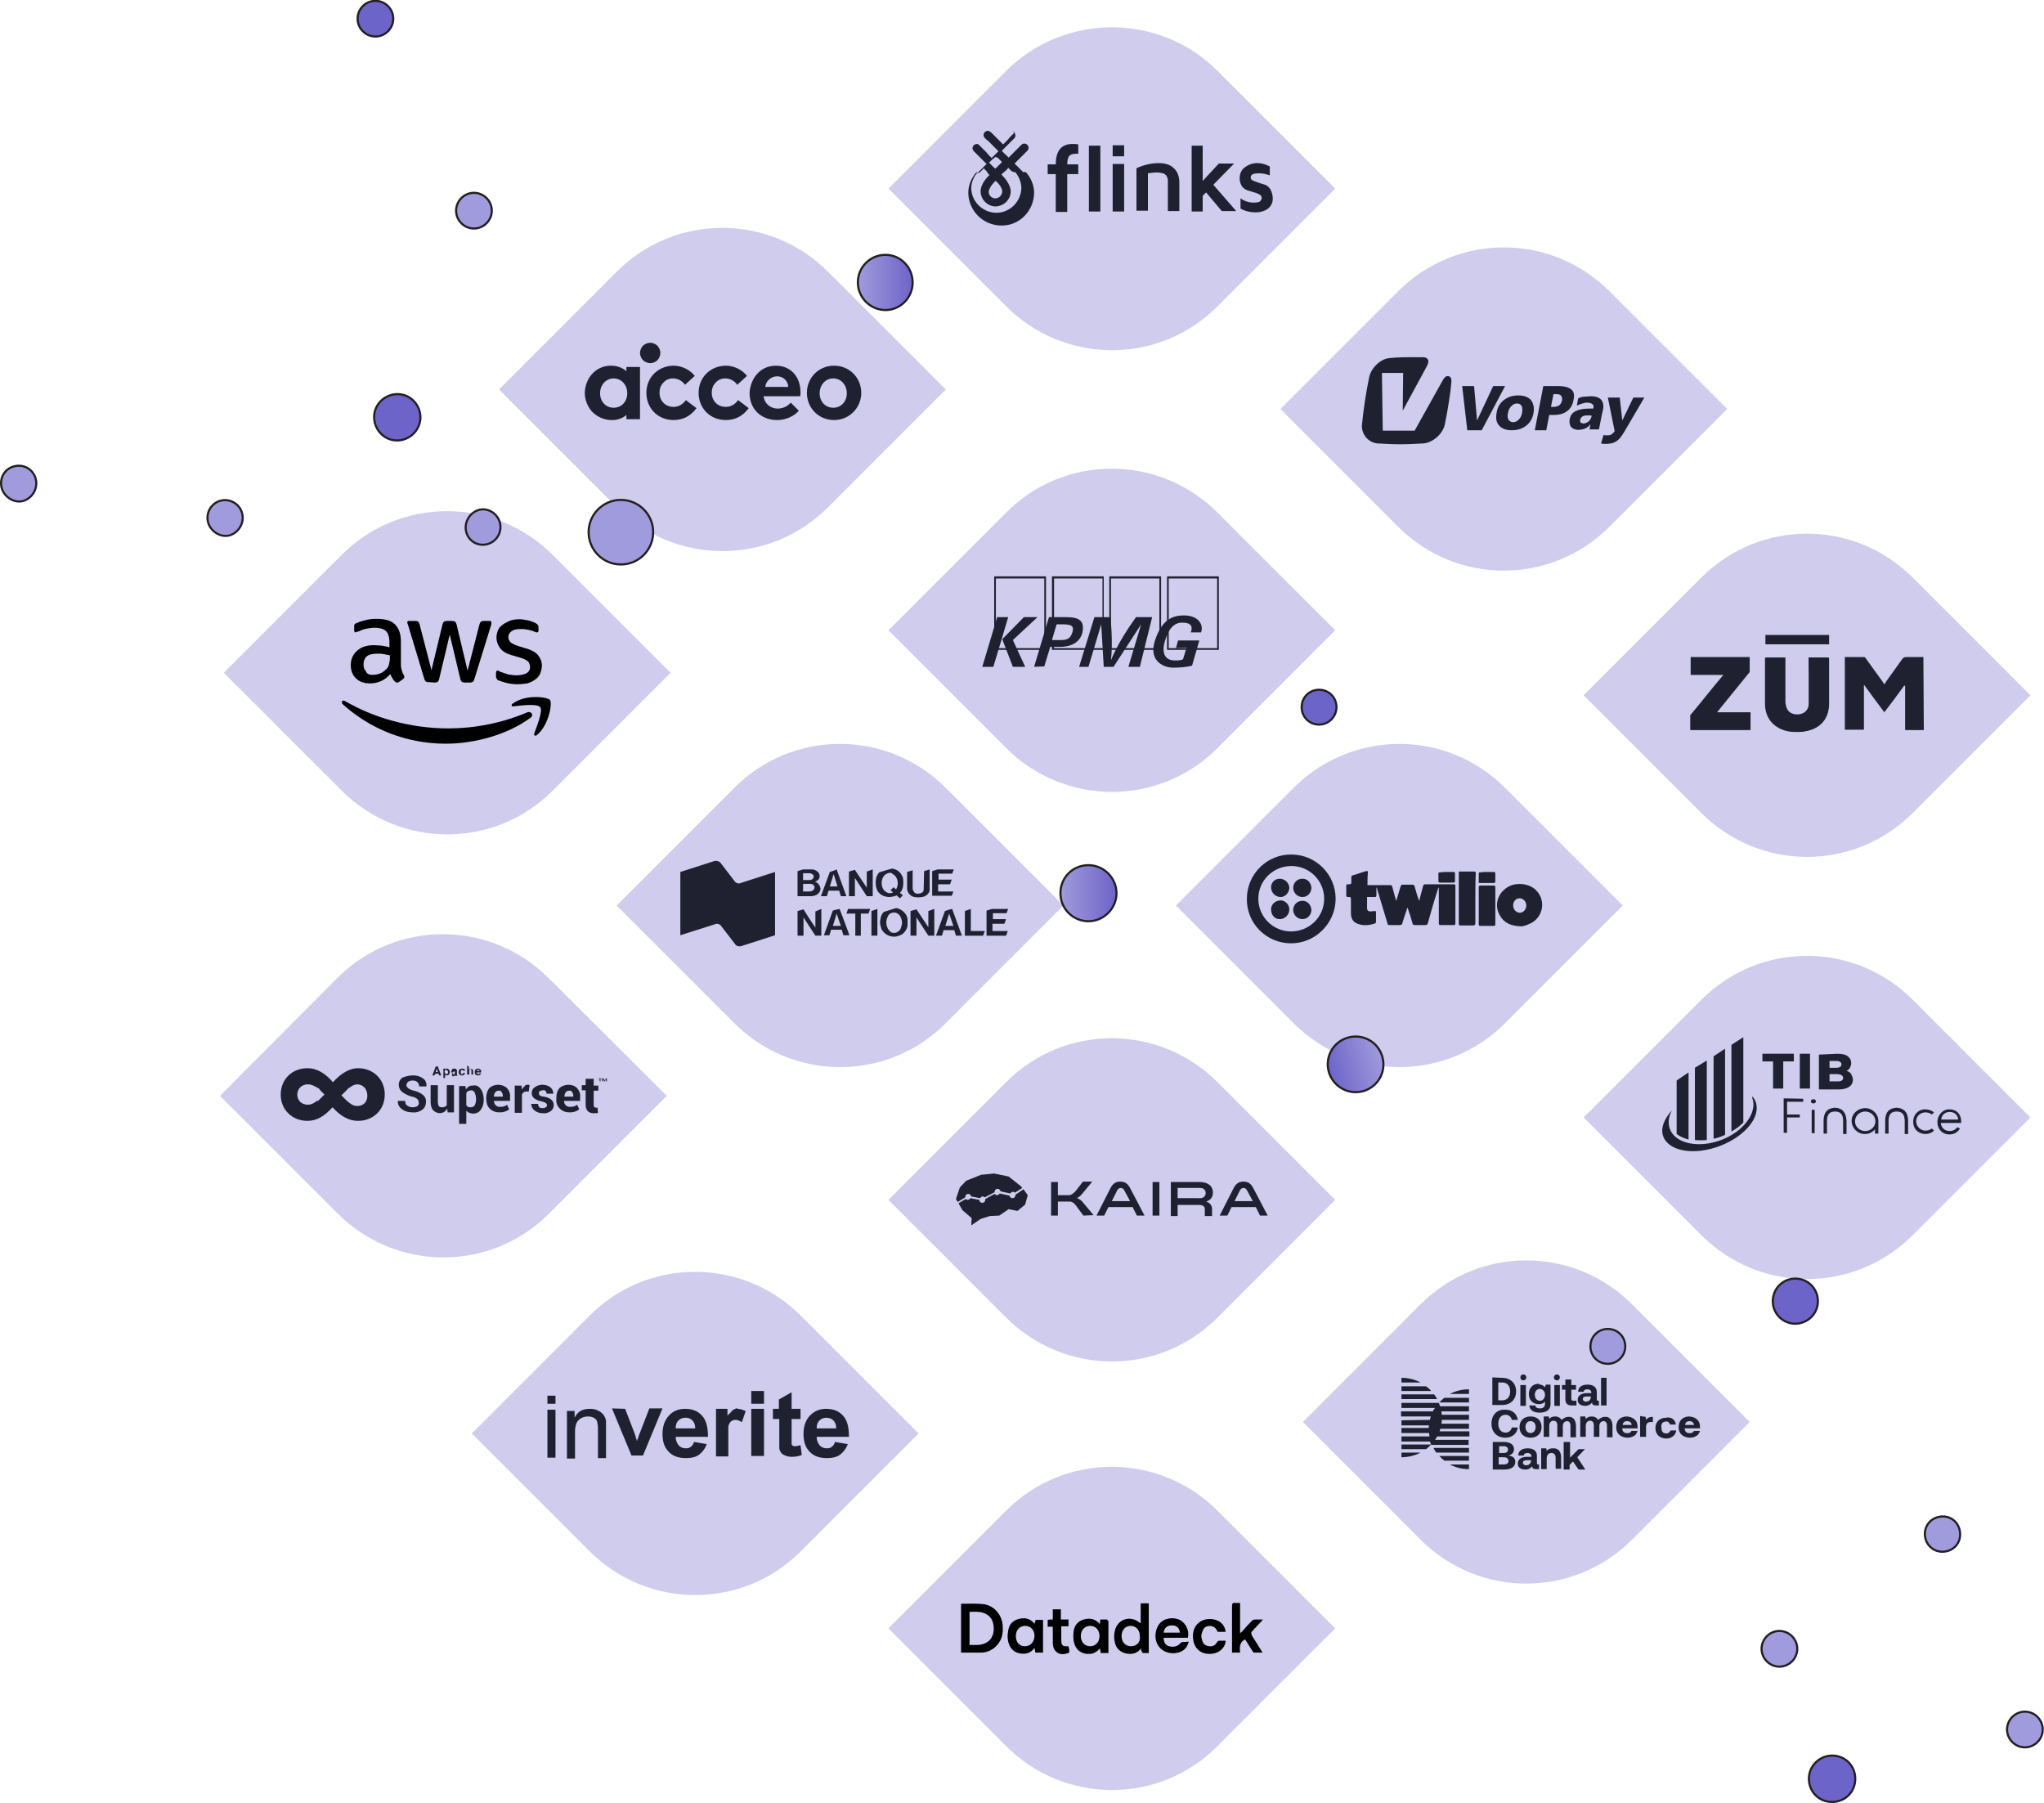 <?xml version="1.0" encoding="UTF-8"?>
<svg xmlns="http://www.w3.org/2000/svg" xmlns:xlink="http://www.w3.org/1999/xlink" version="1.1" id="Calque_2_00000067217475348035100330000000735581507354263225_" x="0px" y="0px" viewBox="0 0 481.3 424.5" style="enable-background:new 0 0 481.3 424.5;" xml:space="preserve">
<style type="text/css">
	.st0{opacity:0.5;fill:#A09BDC;}
	.st1{fill:#202130;}
	.st2{fill-rule:evenodd;clip-rule:evenodd;fill:#202130;}
	.st3{fill-rule:evenodd;clip-rule:evenodd;}
	.st4{fill:#6D64C9;}
	.st5{fill:#A09BDC;}
	.st6{fill:url(#SVGID_1_);}
	.st7{fill:none;stroke:#231F20;stroke-width:0.5;stroke-linejoin:round;}
	.st8{fill:url(#SVGID_00000011709801767395814370000003449014551400155780_);}
	.st9{fill:url(#SVGID_00000093147553284536602140000013679012116668892306_);}
</style>
<g id="Calque_1-2">
	<path class="st0" d="M195,64c-13.8-13.8-36.1-13.8-49.8,0l-27.7,27.7l27.7,27.7c13.8,13.8,36.1,13.8,49.8,0l27.7-27.7L195,64z"></path>
	<path class="st0" d="M286.7,16.7C273,3,250.7,3,236.9,16.7l-27.7,27.7l27.7,27.7c13.8,13.8,36.1,13.8,49.8,0l27.7-27.7L286.7,16.7z   "></path>
	<path class="st0" d="M286.7,355.7c-13.8-13.8-36.1-13.8-49.8,0l-27.7,27.7l27.7,27.7c13.8,13.8,36.1,13.8,49.8,0l27.7-27.7   L286.7,355.7z"></path>
	<path class="st0" d="M379,68.6c-13.8-13.8-36-13.8-49.8,0l-27.7,27.7l27.7,27.7c13.8,13.8,36,13.8,49.8,0l27.7-27.7L379,68.6z"></path>
	<path class="st0" d="M286.7,120.7c-13.8-13.8-36.1-13.8-49.8,0l-27.7,27.7l27.7,27.7c13.8,13.8,36.1,13.8,49.8,0l27.7-27.7   L286.7,120.7z"></path>
	<path class="st0" d="M222.7,185.5c-13.8-13.8-36.1-13.8-49.8,0l-27.7,27.7l27.7,27.7c13.8,13.8,36.1,13.8,49.8,0l27.7-27.7   L222.7,185.5z"></path>
	<path class="st0" d="M129.2,230.3c-13.8-13.8-36.1-13.8-49.8,0L51.8,258l27.7,27.7c13.8,13.8,36.1,13.8,49.8,0L157,258L129.2,230.3   z"></path>
	<path class="st0" d="M354.4,185.5c-13.8-13.8-36-13.8-49.8,0l-27.7,27.7l27.7,27.7c13.8,13.8,36,13.8,49.8,0l27.7-27.7L354.4,185.5   z"></path>
	<path class="st0" d="M286.7,254.8c-13.8-13.8-36.1-13.8-49.8,0l-27.7,27.7l27.7,27.7c13.8,13.8,36.1,13.8,49.8,0l27.7-27.7   L286.7,254.8L286.7,254.8z"></path>
	<path class="st0" d="M384.3,307.1c-13.8-13.8-36-13.8-49.8,0l-27.7,27.7l27.7,27.7c13.8,13.8,36,13.8,49.8,0l27.7-27.7L384.3,307.1   z"></path>
	<path class="st0" d="M188.6,309.8c-13.8-13.8-36.1-13.8-49.8,0l-27.7,27.7l27.7,27.7c13.8,13.8,36.1,13.8,49.8,0l27.7-27.7   L188.6,309.8z"></path>
	<path class="st0" d="M450.4,235.4c-13.8-13.8-36-13.8-49.8,0l-27.7,27.7l27.7,27.7c13.8,13.8,36,13.8,49.8,0l27.7-27.7L450.4,235.4   z"></path>
	<path class="st0" d="M450.4,136c-13.8-13.8-36-13.8-49.8,0l-27.7,27.7l27.7,27.7c13.8,13.8,36,13.8,49.8,0l27.7-27.7L450.4,136z"></path>
	<path class="st0" d="M130.2,130.7c-13.8-13.8-36.1-13.8-49.8,0l-27.7,27.7l27.7,27.7c13.8,13.8,36.1,13.8,49.8,0l27.7-27.7   L130.2,130.7z"></path>
	<g id="finx-tib-finance">
		<path id="Shape" class="st1" d="M412.5,258c0.4,0.4,0.7,0.9,0.9,1.4c1.3,3.5-2.4,8.1-8.4,10.4s-11.9,1.3-13.3-2.1    c-0.8-1.9,0.1-4.2,2-6.3c-0.8,1.5-1,3-0.5,4.4c1.3,3.5,6.8,4.6,12.1,2.6s8.6-6.5,7.3-9.9C412.7,258.3,412.6,258.2,412.5,258    L412.5,258L412.5,258z M401.9,249.7v18.7c-1,0.1-1.9,0.1-2.8,0v-17L401.9,249.7L401.9,249.7z M397.6,252.5v15.8    c-1.1-0.3-2-0.7-2.8-1.3v-12.6L397.6,252.5L397.6,252.5z M406.2,246.9v20.3c-0.2,0.1-0.5,0.2-0.7,0.3c-0.7,0.3-1.4,0.5-2,0.6    v-19.4L406.2,246.9L406.2,246.9z M439.2,260.9c1.7,0,3.1,1.4,3.1,3l0,0v3h-0.8v-1c-0.6,0.7-1.4,1.1-2.4,1.1    c-1.7,0-3.1-1.4-3.1-3.1S437.5,260.9,439.2,260.9L439.2,260.9z M434.8,263.9L434.8,263.9v3.1H434v-3.1c0-1.5-0.6-2.2-1.9-2.2    s-1.9,0.7-1.9,2.2l0,0v3h-0.8v-3c0-2,0.9-3,2.7-3.1C433.8,260.9,434.7,261.9,434.8,263.9L434.8,263.9z M449.3,263.9L449.3,263.9    v3.1h-0.8v-3.1c0-1.5-0.6-2.2-1.9-2.2s-1.9,0.7-1.9,2.2l0,0v3h-0.8v-3c0-2,0.9-3,2.7-3.1C448.3,260.9,449.3,261.9,449.3,263.9    L449.3,263.9z M453.4,261.2c0.8,0,1.5,0.3,2,0.7l0,0l-0.5,0.5c-0.4-0.3-0.9-0.5-1.5-0.5c-1.2,0-2.2,0.9-2.2,2.1s1,2.2,2.2,2.2    c0.6,0,1.1-0.2,1.5-0.5l0,0l0.5,0.5c-0.5,0.5-1.2,0.8-2,0.8c-1.6,0-2.9-1.1-2.9-2.9S451.9,261.1,453.4,261.2L453.4,261.2z     M459.1,261.2c1.6,0,2.7,1.1,2.7,2.9c0,0.1,0,0.2,0,0.3l0,0H457c0.1,1.2,1,1.9,2.1,1.9c0.8,0,1.4-0.4,1.8-0.9l0,0l0.6,0.3    c-0.5,0.9-1.4,1.4-2.5,1.4c-1.6,0-2.8-1.2-2.8-2.9S457.5,261.1,459.1,261.2L459.1,261.2z M427.3,261.3v5.5h-0.7v-5.5H427.3z     M424.6,258.7v0.7h-3.8v3h3v0.7h-3v3.6H420v-8.1L424.6,258.7L424.6,258.7z M410.5,244.2v20.1c-0.8,0.8-1.7,1.5-2.8,2.1V246    L410.5,244.2z M439.2,261.7c-1.3,0-2.4,1-2.4,2.3s1.1,2.3,2.4,2.3s2.4-1,2.4-2.3S440.5,261.7,439.2,261.7z M459.1,261.8    c-1.1,0-1.9,0.7-2,1.8l0,0h4C461,262.5,460.2,261.8,459.1,261.8z M427,258.8c0.3,0,0.6,0.2,0.6,0.5s-0.3,0.5-0.6,0.5    c-0.3,0-0.6-0.2-0.6-0.5S426.7,258.8,427,258.8z M422.4,248.1v1.8h-2.5v6.4h-2.4v-6.4H415v-1.8L422.4,248.1L422.4,248.1z     M426.2,248.1v8.2h-2.4v-8.2L426.2,248.1L426.2,248.1z M432.7,248.1L432.7,248.1c1.1,0,1.9,0.2,2.4,0.6c0.5,0.4,0.8,0.9,0.8,1.6    c0,0.4-0.1,0.7-0.3,1.1s-0.5,0.6-0.8,0.7c0.5,0.2,0.9,0.4,1.1,0.8s0.4,0.8,0.4,1.3c0,0.7-0.3,1.3-0.9,1.7    c-0.6,0.4-1.4,0.6-2.5,0.6h-0.1h-4.5v-8.2L432.7,248.1L432.7,248.1z M432.8,252.9h-2v1.7h2c0.8,0,1.2-0.3,1.2-0.8    S433.6,253,432.8,252.9L432.8,252.9L432.8,252.9z M432.4,249.8h-1.6v1.6h1.6c0.8,0,1.2-0.3,1.2-0.8S433.2,249.8,432.4,249.8    L432.4,249.8L432.4,249.8z"></path>
	</g>
	<g id="finx-banque-nationale">
		<path id="Shape-2" class="st1" d="M168.7,202.7L168.7,202.7c0.4,0,0.8,0.2,1,0.5l3.3,4.3c0.2,0.3,0.6,0.5,1,0.5    c0.1,0,0.3,0,0.4-0.1l8.1-2.6v14.9l-8.1,2.6c-0.1,0-0.1,0-0.2,0h-0.1H174l0,0c-0.4,0-0.7-0.2-0.9-0.5l-3.3-4.3    c-0.2-0.3-0.6-0.5-1-0.5c-0.1,0-0.3,0-0.4,0.1l-8.2,2.6v-14.9l8.1-2.6c0.1,0,0.1,0,0.2,0H168.7    C168.6,202.7,168.7,202.7,168.7,202.7L168.7,202.7z M211,213.8c0.2,0,0.5,0.1,0.7,0.2l0,0c0.6,0.2,1.2,0.7,1.6,1.3l0,0    c0.2,0.3,0.4,0.8,0.4,1.2c0,0.5,0,0.8,0,1.3c0,0.4-0.2,0.9-0.4,1.2c-0.3,0.6-0.9,1.1-1.6,1.3c-0.7,0.3-1.4,0.3-2.1,0.1l0,0    c-0.1,0-0.2-0.1-0.3-0.1c-0.6-0.2-1.2-0.7-1.6-1.3c-0.2-0.3-0.3-0.8-0.4-1.2c-0.1-0.5-0.1-0.8,0-1.3c0.1-0.7,0.3-1.3,0.8-1.8l0,0    L211,213.8L211,213.8z M197.7,214l2,5.3l0.3,0.9h-1.4l-0.4-1.3h-2.5l-0.4,1.3H194l2.1-5.8l0.3-0.1L197.7,214L197.7,214z     M193.4,214v6.3H192l-1.5-2.3l-1.3-2v4.3h-1.4v-5.8l1.4-0.4l1.2,1.9l1.6,2.4v-3.8L193.4,214L193.4,214z M220,214v6.3h-1.4    l-2.8-4.3v4.3h-1.4v-5.8l1.4-0.4l2.8,4.2v-3.8L220,214L220,214z M206.6,214v6.3h-1.4v-5.8L206.6,214L206.6,214z M224.2,214    l2.3,6.3h-1.4l-0.4-1.3h-2.5l-0.4,1.3h-1.4l2.1-5.8l0.9-0.3L224.2,214L224.2,214z M228.6,214v5.2h3.3l-0.4,1.1h-4.3v-5.8    L228.6,214L228.6,214z M237.4,214l-0.4,1h-3.2v1.4h3.1l-0.4,1.1h-2.8v1.7h3.6l-0.4,1.1h-4.6v-5.9l1.3-0.4L237.4,214L237.4,214z     M204.9,214l-0.4,1.1h-1.8v5.2h-1.3v-5.2h-2.1l0.4-1.1H204.9L204.9,214z M211.2,215c-0.5-0.2-0.9-0.2-1.4,0    c-0.1,0-0.2,0.1-0.2,0.1c-0.3,0.2-0.5,0.5-0.6,0.8c-0.2,0.4-0.3,0.9-0.3,1.3s0.1,0.9,0.3,1.3c0.1,0.3,0.4,0.6,0.6,0.8l0.1,0.1    l0.1,0.1l0,0c0.5,0.2,0.9,0.2,1.4,0c0.4-0.2,0.7-0.5,0.9-0.9c0.1-0.4,0.3-0.9,0.3-1.3s-0.1-0.9-0.3-1.3    C211.9,215.5,211.6,215.2,211.2,215L211.2,215z M197,215.1l-0.6,2l-0.3,0.9h1.9L197,215.1L197,215.1z M223.5,215.1L223.5,215.1    l-0.9,2.9h1.9L223.5,215.1L223.5,215.1z M210.1,204.5c1,0.2,1.7,0.6,2.2,1.5c0.4,0.6,0.4,1.2,0.4,1.9s-0.1,1.2-0.4,1.8    c0,0.1-0.1,0.1-0.1,0.2l-0.1,0.1l0,0l-0.1,0.1l0,0l-0.1,0.1l0.7,0.6l-0.7,0.7l-0.8-0.7c-0.1,0.1-0.4,0.2-0.5,0.2    c-0.4,0.1-0.8,0.2-1.2,0.2s-0.8-0.1-1.2-0.2c-0.6-0.2-1.3-0.7-1.6-1.3s-0.4-1.2-0.4-1.9c0-0.6,0.1-1.3,0.4-1.8    c0.1-0.2,0.3-0.4,0.4-0.6l0,0l2.3-0.7L210.1,204.5L210.1,204.5z M217.6,205.1l1.3-0.4v4.5l0,0v0.1l0,0v0.1c0,0.2,0,0.4-0.1,0.6    l0,0c-0.3,0.6-0.9,1.1-1.7,1.2c-0.6,0.1-1.1,0.1-1.8,0c-0.6-0.1-1.1-0.5-1.4-1l0,0c-0.2-0.3-0.2-0.5-0.3-0.8v-0.1l0,0v-0.1l0,0    v-3.9l1.3-0.4v4.3c0,0.3,0.2,0.6,0.4,0.9l0,0c0.3,0.3,0.4,0.3,0.7,0.3l0,0l0,0h0.1h0.1h0.1c0.4,0,0.8-0.2,1-0.4s0.2-0.4,0.2-0.7    L217.6,205.1L217.6,205.1z M191.1,204.7c0.4,0,0.8,0.1,1.1,0.3c0.5,0.3,0.8,0.7,0.8,1.3c0,0.3-0.1,0.6-0.3,0.8s-0.5,0.4-0.8,0.5    c0.7,0.2,1.2,0.9,1.3,1.6l0,0l0,0c0,0.8-0.6,1.5-1.5,1.7c-0.2,0-0.4,0.1-0.6,0.1H191h-3.2v-5.9l1.3-0.4L191.1,204.7L191.1,204.7z     M197,204.7l2.3,6.3H198l-0.4-1.3h-2.5l-0.4,1.3h-1.4l2.1-5.7l0.9-0.3L197,204.7z M224.6,204.7l-0.4,1H221v1.4h3.1l-0.4,1.1h-2.8    v1.7h3.6l-0.4,1h-4.6v-5.8l1.3-0.4H224.6L224.6,204.7z M205.5,204.7v6.3h-1.4l-2.8-4.3v4.3h-1.4v-5.8l1.4-0.4l2.8,4.2v-3.8    L205.5,204.7L205.5,204.7z M209.5,205.5c-0.2,0-0.4,0.1-0.7,0.2c-0.4,0.2-0.7,0.5-0.9,0.9l0,0c-0.2,0.4-0.3,0.8-0.3,1.3    s0.1,0.9,0.3,1.3c0.2,0.4,0.5,0.7,0.9,0.9c0.2,0.1,0.4,0.2,0.7,0.2s0.5-0.1,0.8-0.2l0,0l-0.6-0.5l0.7-0.7l0.6,0.5    c0.2-0.4,0.4-0.9,0.4-1.4c0-0.4-0.1-0.9-0.3-1.3c-0.2-0.4-0.5-0.7-0.9-0.9C210,205.5,209.8,205.5,209.5,205.5L209.5,205.5z     M190.8,208.1h-1.7v1.8h1.4c0.2,0,0.3,0,0.6-0.1c0.4-0.1,0.7-0.5,0.7-0.9C191.8,208.5,191.4,208.1,190.8,208.1L190.8,208.1    L190.8,208.1z M196.3,205.8L196.3,205.8l-0.9,2.9h1.8L196.3,205.8z M190.6,205.6h-1.5v1.6h1.5c0.2,0,0.4,0,0.5-0.1    c0.3-0.1,0.5-0.4,0.5-0.7s-0.1-0.5-0.4-0.6C191.1,205.7,190.9,205.6,190.6,205.6L190.6,205.6L190.6,205.6z"></path>
	</g>
	<g id="finx-flinks">
		<path id="Combined-Shape" class="st1" d="M238.8,31.2c0.4,0.4,0.4,1,0,1.4l-0.1,0.1l-0.1,0.1l-0.1,0.1l-0.1,0.1l-0.1,0.1l-0.2,0.2    l-0.2,0.2l-0.1,0.1l-0.2,0.2l-0.2,0.2l-0.2,0.2l-0.2,0.2l-0.3,0.3l-0.2,0.2l-0.2,0.2l-0.2,0.2l-0.2,0.2l0,0c0.3,0.3,0.6,0.7,1,1    l0.2,0.2l0.2,0.2l0.2,0.2l0.1-0.1l0.3-0.3l0.3-0.3l0.3-0.3l0.3-0.3l0.5-0.5l0.4-0.4l0.8-0.8c0.4-0.4,1-0.4,1.4,0s0.4,1,0,1.4l0,0    l0,0l0,0l0,0l-0.1,0.1l-0.1,0.1l-0.2,0.2l-1.9,1.9l-0.4,0.4l-0.3,0.3l0,0l0,0l0.1,0.1l0.1,0.1l0.1,0.1l0.1,0.1l0.1,0.1l0.1,0.1    l0.1,0.1l0.1,0.1l0.1,0.1l0.1,0.1l0.1,0.1l0.1,0.1l0.1,0.1l0.1,0.1l0,0l0.1,0.1l0.1,0.1l0,0l0.1,0.1l0.1,0.1l0.1,0.1l0.1,0.1h0.1    h0.1h0.1h0.1c0,0,0,0,0.1,0h0.1l0,0l0,0l0,0l0,0l0.1,0.1l0,0l0,0c0.2,0.2,0.4,0.4,0.5,0.6l0,0c1.3,1.8,1.4,3.6,1.4,4.1l0,0l0,0    l0,0c0,4.3-3.4,7.8-7.6,7.8h-0.1l0,0c-4.3,0-7.8-3.5-7.8-7.8l0,0l0,0l0,0l0,0l0,0l0,0c0-0.5,0.1-2.3,1.4-4.1    c0.1-0.2,0.3-0.4,0.5-0.6l0,0l0,0l0,0l0,0l0,0l0,0l0,0l0,0h0.1l0,0l0,0h0.1l0,0h0.1c0,0,0,0,0.1,0l0.1-0.1l0.1-0.1l0.1-0.1    l0.1-0.1l0.1-0.1l0,0l0.1-0.1l0.1-0.1l0.1-0.1l0.1-0.1l0.1-0.1l0.1-0.1l0.1-0.1l0.1-0.1l0.1-0.1l0.1-0.1l0.1-0.1l0.1-0.1l0.1-0.1    l0.1-0.1l0.1-0.1l0,0l-0.6-0.6l-0.5-0.5l-0.6-0.6l-0.8-0.8l-0.5-0.5c-0.4-0.4-0.4-1,0-1.4s1-0.4,1.3,0l1,1l0.6,0.6l0.6,0.7    l0.4,0.4l0.3,0.3l0.3-0.3l0.2-0.2l0.2-0.2l0.2-0.2c0.2-0.2,0.4-0.4,0.6-0.6l0.1-0.1l0,0l-0.2-0.2l-0.2-0.2l-0.2-0.2l-0.2-0.2    l-0.3-0.3l-0.3-0.3l-0.3-0.3l-0.2-0.2l-0.3-0.3l-0.3-0.3l-0.3-0.2l-0.3-0.3l-0.1-0.1c-0.4-0.4-0.4-1,0-1.4s1-0.4,1.3,0l0,0h0.1    l0.1,0.1l0.1,0.1l0.2,0.2l0.2,0.2l0.1,0.1l0.2,0.2l0.2,0.2l0.1,0.1l0.2,0.2l0.2,0.2l0.2,0.2l0.2,0.2l0.2,0.2l0.2,0.2l0.2,0.2    l0.1,0.1l0.1,0.1l0.1,0.1l0,0l0.1-0.1l0.1-0.1l0.1-0.1l0.1-0.1l0.1-0.1l0.1-0.1l0.1-0.1l0.1-0.1l0.2-0.2l0.1-0.1l0.2-0.2l0.1-0.2    l0.2-0.2l0.2-0.2l0.2-0.2l0.1-0.1l0.2-0.2l0.2-0.2l0.1-0.1l0.1-0.1l0.1-0.1l0,0l0,0C237.8,30.8,238.4,30.8,238.8,31.2L238.8,31.2z     M237.2,39.8l-0.1,0.1L237,40l-0.2,0.2l-0.6,0.5l-0.1,0.1l-0.1,0.1l-0.1,0.1l-0.1,0.1l0,0c0,0,0,0,0.1,0.1l0,0c0,0,0.1,0,0.1,0.1    c1.9,1.9,2,3.5,2,3.7l0,0l0,0l0,0c0,2-1.6,3.5-3.5,3.6h-0.1l0,0h-0.1c-1.9-0.1-3.4-1.7-3.4-3.6l0,0l0,0c0-0.3,0.1-1.9,2-3.7    l0.1-0.1l0,0l0,0l0,0l-0.1-0.1l-0.1-0.1l-0.1-0.1l-0.1-0.1l-0.1-0.2l-0.1-0.2l-0.2-0.2l-0.4-0.4l-0.1-0.2l-0.1,0.1l-0.1,0.1    l-0.1,0.1l-0.1,0.1l-0.1,0.1l-0.1,0.1l-0.1,0.1l-0.1,0.1l-0.1,0.1l-0.1,0.1h-0.1l-0.1,0.1h-0.1h-0.1h-0.1h-0.1l0,0l0,0l0,0l0,0    l0,0l0,0l0,0l0,0l0,0l0,0l0,0l0,0l0,0l0,0l0,0c0,0,0,0-0.1,0.1l0,0c-0.1,0.2-0.2,0.3-0.3,0.4c-0.9,1.3-1,2.7-1,3l0,0l0,0l0,0    c0,3.2,2.6,5.8,5.8,5.9l0,0h0.1l0,0l0,0c3.2,0,5.8-2.6,5.9-5.8v-0.1v-0.1l0,0l0,0l0,0c0-0.3-0.1-1.6-1-3c-0.1-0.2-0.3-0.4-0.5-0.6    l0,0l0,0l0,0l0,0l0,0l0,0l0,0l0,0l0,0l0,0l0,0h-0.1h-0.1h-0.1h-0.1l-0.1-0.1h-0.1l-0.1-0.1h-0.1l-0.1-0.1l-0.1-0.1l-0.1-0.1    l-0.1-0.1l-0.1-0.1l-0.1-0.1l-0.1-0.1l-0.1-0.1L237.2,39.8L237.2,39.8L237.2,39.8L237.2,39.8z M296,38.4c1.1,0,2.1,0.3,3,0.8v2.1    c-0.8-0.3-1.6-0.5-2.6-0.5c-1.3,0-1.9,0.3-1.9,1c0,0.3,0.2,0.6,0.5,0.7c0.4,0.2,0.8,0.3,1.3,0.5s1,0.3,1.6,0.5    c0.5,0.2,1,0.6,1.3,1.2s0.5,1.3,0.5,2.1c0,0.9-0.4,1.7-1.1,2.3c-0.8,0.6-1.8,0.9-3,0.9s-2.5-0.3-3.5-0.9v-2.4c1,0.7,2,1,3.1,1    c0.8,0,1.3-0.1,1.5-0.3s0.4-0.5,0.4-0.8s-0.2-0.6-0.5-0.8c-0.4-0.2-0.8-0.4-1.3-0.5c-0.5-0.2-1-0.3-1.6-0.5c-0.5-0.2-1-0.5-1.3-1    s-0.5-1.1-0.5-1.8c0-1.1,0.4-2,1.2-2.6S294.9,38.4,296,38.4L296,38.4z M259.1,34.3v15.5h-2.7V34.3H259.1z M264.7,38.6v11.2H262    V38.6H264.7z M272.8,38.4c1.6,0,2.8,0.4,3.6,1.2c0.9,0.8,1.3,2,1.3,3.4v6.7H275v-7c0-0.3,0-0.5-0.1-0.8s-0.2-0.4-0.3-0.6    c-0.2-0.2-0.4-0.4-0.8-0.5s-0.9-0.2-1.4-0.2c-0.6,0-1.4,0.1-2.1,0.2v8.8h-2.7v-10C269.4,38.8,271.1,38.4,272.8,38.4L272.8,38.4z     M283.2,34.3v8.3l3.8-4.1h3.6l-4.9,5l5.4,6.2h-3.4l-3.7-4.4l-0.8,0.8v3.7h-2.6V34.3H283.2L283.2,34.3z M252.8,33.9    c0.4,0,0.7,0,1.1,0.1v2.2c-0.3,0-0.5,0-0.6,0c-0.7,0-1.2,0.2-1.5,0.5s-0.5,1-0.5,2h2.6V41h-2.6v8.9h-2.7V41h-1.9v-2.3h1.9    C248.6,35.4,250,33.8,252.8,33.9L252.8,33.9z M234.4,42.6C234.4,42.6,234.3,42.6,234.4,42.6l-0.1,0.1c0,0,0,0-0.1,0.1    c-1.2,1.2-1.4,2.2-1.4,2.3l0,0l0,0l0,0l0,0l0,0c0,0.9,0.7,1.6,1.6,1.6l0,0l0,0c-0.5,0-0.9,0.4-0.9,1c0,0.3,0.1,0.5,0.3,0.7    c-0.2-0.2-0.3-0.4-0.3-0.7c0-0.5,0.4-1,0.9-1l0,0l0,0c0.9,0,1.6-0.8,1.6-1.7l0,0l0,0l0,0l0,0l0,0c0-0.2-0.2-1.2-1.4-2.3    c0,0-0.1,0-0.1-0.1l0,0l0,0l0,0L234.4,42.6L234.4,42.6L234.4,42.6z M234.4,36.9l-0.2,0.2l-0.2,0.2l-0.1,0.1h-0.1l0,0l-0.1,0.1    l-0.1,0.1c-0.2,0.2-0.5,0.5-0.7,0.7l0,0l0.4,0.4l0.2,0.2l0.2,0.2l0.1,0.1l0.2,0.2l0.1,0.1l0.1,0.1h0.1l0.1,0.1l0.1-0.1l0.1-0.1    l0.1-0.1l0.2-0.2l0.2-0.2l0.2-0.2l0.2-0.2l0.3-0.3l0.1-0.2c-0.1-0.1-0.1-0.1-0.2-0.2l-0.1-0.1l-0.1-0.1l-0.4-0.4l-0.1-0.1    c0,0-0.1,0-0.1-0.1l-0.1-0.1C234.6,37.2,234.5,37.1,234.4,36.9L234.4,36.9L234.4,36.9z M264.7,34.2v2.6H262v-2.6H264.7z"></path>
	</g>
	<g id="finx-inverite">
		<path id="Inverite" class="st1" d="M161.3,331.7c1.7,0,3,0.5,4,1.6s1.4,2.7,1.4,4.9v0.1h-7.6l0,0c0,0.8,0.3,1.5,0.7,2    c0.5,0.5,1,0.7,1.7,0.7c0.5,0,0.9-0.1,1.2-0.4c0.3-0.2,0.6-0.6,0.7-1.1l0,0l3,0.5v0.1c-0.4,1-1,1.8-1.8,2.4s-1.9,0.8-3.1,0.8    c-2,0-3.4-0.6-4.4-1.9c-0.8-1-1.1-2.3-1.1-3.8c0-1.8,0.5-3.2,1.5-4.3S159.8,331.7,161.3,331.7L161.3,331.7z M186.4,327.8v3.9h2.1    v2.4h-2.1v4.6l0,0v0.3l0,0v0.3l0,0v0.1l0,0v0.2l0,0v0.1l0,0v0.1l0,0v0.1l0,0v0.1l0,0l0,0l0,0l0,0l0,0l0,0l0,0l0,0l0,0l0,0l0,0l0,0    l0,0c0,0.1,0.1,0.3,0.3,0.4s0.3,0.1,0.5,0.1s0.4,0,0.6-0.1h0.1l0,0h0.1c0.1,0,0.1,0,0.2-0.1h0.1l0,0h0.1l0,0h0.1l0.3,2.3h-0.1    c-0.7,0.3-1.5,0.4-2.3,0.4c-0.6,0-1-0.1-1.5-0.3s-0.8-0.4-1-0.7s-0.4-0.7-0.4-1.1l0,0l0,0l0,0l0,0l0,0l0,0l0,0l0,0v-0.1l0,0l0,0    l0,0l0,0l0,0v-0.1l0,0v-0.1l0,0v-0.1l0,0v-0.1l0,0v-0.1l0,0v-0.1l0,0v-0.1l0,0v-0.2l0,0v-0.2l0,0v-0.2l0,0v-0.2l0,0V339v-4.9H182    v-2.4h1.4v-2.2L186.4,327.8L186.4,327.8z M194.5,331.7c1.7,0,3,0.5,4,1.6s1.4,2.7,1.4,4.9v0.1h-7.6l0,0c0,0.8,0.3,1.5,0.7,2    c0.5,0.5,1,0.7,1.7,0.7c0.5,0,0.9-0.1,1.2-0.4c0.3-0.2,0.6-0.6,0.7-1.1l0,0l3,0.5v0.1c-0.4,1-1,1.8-1.8,2.4s-1.9,0.8-3.1,0.8    c-2,0-3.4-0.6-4.4-1.9c-0.8-1-1.1-2.3-1.1-3.8c0-1.8,0.5-3.2,1.5-4.3C191.8,332.2,193,331.7,194.5,331.7L194.5,331.7z     M130.8,331.9v11.3h-1.9v-11.3H130.8z M138.9,331.7c0.7,0,1.3,0.1,1.9,0.4s1,0.6,1.3,1s0.5,0.9,0.6,1.4l0,0l0,0l0,0l0,0l0,0l0,0    v0.1l0,0v0.1l0,0v0.1l0,0v0.1l0,0v0.1l0,0v0.1l0,0v0.1l0,0v0.1l0,0v0.1l0,0v0.1l0,0v0.1l0,0v0.1l0,0v0.1l0,0v0.1l0,0v0.2l0,0v0.2    l0,0v7h-1.9v-6.9c0-0.8-0.1-1.3-0.2-1.7c-0.1-0.4-0.4-0.7-0.8-0.9s-0.8-0.3-1.4-0.3c-0.8,0-1.6,0.3-2.1,0.8    c-0.6,0.5-0.9,1.5-0.9,2.9v0.1v6.1h-1.9v-11.2h1.8v1.6l0,0C136,332.3,137.2,331.7,138.9,331.7L138.9,331.7z M147.2,331.7l2.2,5.7    l0.6,1.9l0.1-0.4l0,0l0.1-0.2l0,0l0.1-0.2l0,0v-0.1l0,0v-0.1l0,0l0,0l0,0c0.1-0.2,0.2-0.5,0.3-0.8l0.1-0.2l2.2-5.7h3.1l-4.6,11.1    h-2.7l-4.6-11.1L147.2,331.7L147.2,331.7z M173.6,331.7c0.6,0,1.3,0.2,1.9,0.5h0.1l-0.9,2.6h-0.1c-0.5-0.3-0.9-0.5-1.3-0.5    s-0.8,0.1-1.1,0.3c-0.3,0.2-0.5,0.6-0.7,1.2v0.1l0,0l0,0l0,0l0,0l0,0l0,0l0,0l0,0l0,0v0.1l0,0v0.1l0,0v0.1l0,0v0.1l0,0v0.1l0,0    v0.1l0,0v0.1l0,0v0.1l0,0v0.1l0,0v0.1l0,0v0.1l0,0v0.1l0,0v0.1l0,0v0.1l0,0v0.1l0,0v0.1l0,0v0.1l0,0v0.2l0,0v0.2l0,0v0.2l0,0v0.2    l0,0v0.2l0,0v0.2l0,0v0.3l0,0v0.3v3.5h-2.9v-11.2h2.7v1.6l0,0l0.1-0.1l0,0l0.1-0.1l0,0l0.1-0.1c0.1-0.1,0.1-0.2,0.2-0.2l0.1-0.1    l0,0l0.1-0.1c0.3-0.3,0.5-0.6,0.7-0.7c0.4-0.2,0.8-0.4,1.3-0.4h-0.4V331.7z M179.9,331.7v11.1h-3v-11.1H179.9z M161.4,333.8    c-0.7,0-1.2,0.2-1.7,0.7c-0.4,0.4-0.6,1-0.6,1.8l0,0h4.6c0-0.8-0.2-1.4-0.7-1.9S162,333.8,161.4,333.8L161.4,333.8z M194.6,333.8    c-0.7,0-1.2,0.2-1.7,0.7c-0.4,0.4-0.6,1-0.6,1.8l0,0h4.6c0-0.8-0.2-1.4-0.7-1.9C195.8,334,195.2,333.8,194.6,333.8L194.6,333.8z     M179.9,327.5v3h-3v-3H179.9z M130.8,328.6v1.9h-1.9v-1.9H130.8z"></path>
	</g>
	<g>
		<path class="st2" d="M327.3,84.3c1.8-0.2,3.7-0.2,5.5-0.2c0.7,0,1.5,0,2.2,0s1,0.2,1.2,0.5s0.2,0.7-0.1,1.4l-5.8,10.7l0.1-8.9h-5    l0.2,13.6h7.5l6.7-12c0.4-0.7,0.9-1,1.4-0.8c0.7,0.2,0.6,1.3,0.5,1.9c-0.1,1.3-0.3,2.6-0.5,3.9c-0.3,1.9-0.6,3.7-1,5.6    c-0.5,2.2-2.8,4.2-5,4.4c-1.8,0.1-3.7,0.2-5.5,0.2s-3.6-0.1-5.4-0.2c-2.1-0.2-3.8-2.2-3.6-4.4c0.2-1.9,0.4-3.7,0.7-5.6    s0.6-3.7,1-5.6C322.9,86.5,325.2,84.4,327.3,84.3L327.3,84.3z"></path>
		<path class="st2" d="M344.3,90.9l1.2,10.4h3.4l5.5-10.4h-2.8l-3.8,8.1l-0.7-8.1H344.3z"></path>
		<path class="st2" d="M360.5,94.2c-0.6-0.7-1.6-1.1-3-1.1s-2.5,0.4-3.4,1.1s-1.5,1.7-1.7,3s-0.1,2.2,0.6,3c0.6,0.7,1.6,1.1,3,1.1    s2.5-0.4,3.4-1.1s1.5-1.7,1.7-3C361.3,96,361.1,95,360.5,94.2L360.5,94.2z M358.4,97.2c-0.1,0.7-0.4,1.2-0.8,1.6s-0.8,0.6-1.3,0.6    s-0.8-0.2-1.1-0.6c-0.2-0.4-0.3-0.9-0.1-1.6c0.1-0.7,0.4-1.2,0.8-1.6s0.8-0.6,1.3-0.6s0.9,0.2,1.1,0.6S358.5,96.5,358.4,97.2    L358.4,97.2z"></path>
		<path class="st2" d="M370,91.7c-0.6-0.5-1.6-0.8-3-0.8h-3.6l-2,10.4h2.7l0.7-3.6h1.1c1.3,0,2.3-0.3,3.1-0.9    c0.8-0.6,1.3-1.4,1.5-2.6C370.8,93.1,370.6,92.2,370,91.7L370,91.7z M367.8,94.3c-0.1,0.5-0.3,0.8-0.6,1.1    c-0.3,0.2-0.8,0.4-1.3,0.4h-0.7l0.6-3h0.7c0.5,0,0.9,0.1,1.1,0.4C367.8,93.4,367.9,93.8,367.8,94.3L367.8,94.3z"></path>
		<path class="st2" d="M377.1,94.2c-0.5-0.6-1.3-0.9-2.5-0.9c-0.6,0-1.1,0.1-1.6,0.1s-1,0.2-1.4,0.4l-0.3,1.7    c0.5-0.2,0.9-0.4,1.3-0.5s0.7-0.2,1-0.2c0.6,0,1,0.1,1.3,0.3c0.3,0.2,0.4,0.5,0.3,1v0.1h-1c-1.4,0-2.4,0.2-3.2,0.6s-1.2,1-1.4,1.9    c-0.1,0.7,0,1.3,0.3,1.8c0.4,0.4,0.9,0.7,1.7,0.7c0.6,0,1.1-0.1,1.6-0.3c0.5-0.2,0.9-0.5,1.3-1l-0.2,1.2h2.2l0.8-4    C377.7,95.8,377.6,94.9,377.1,94.2L377.1,94.2z M374.8,97.9c-0.1,0.5-0.3,0.9-0.7,1.3c-0.4,0.3-0.8,0.5-1.2,0.5    c-0.3,0-0.5-0.1-0.7-0.2c-0.1-0.2-0.2-0.4-0.1-0.7c0.1-0.4,0.3-0.6,0.6-0.8c0.4-0.2,0.9-0.2,1.7-0.2L374.8,97.9L374.8,97.9    L374.8,97.9z"></path>
		<path class="st2" d="M380.2,101.5c-0.2,0.4-0.5,0.6-0.8,0.8s-0.6,0.2-1,0.2c-0.1,0-0.3,0-0.4,0s-0.3-0.1-0.4-0.1l-0.6,2    c0.3,0.1,0.5,0.1,0.7,0.1s0.4,0,0.6,0c0.5,0,1-0.1,1.5-0.2c0.4-0.2,0.9-0.4,1.3-0.8c0.2-0.2,0.5-0.5,0.7-0.8s0.6-0.9,1-1.6    l4.4-7.5h-2.6L382,99l-0.6-5.4h-2.8L380.2,101.5L380.2,101.5z"></path>
	</g>
	<g>
		<g>
			<path class="st1" d="M425.9,154.8c0,1.4,0,2.8,0,4.1c0,2.2,0,4.5,0,6.8c0,1.5-1.1,2.5-2.5,2.6c-1.7,0.1-2.7-0.7-3-2.3     c0-0.3-0.1-0.6-0.1-0.9c0-3.2,0-6.3,0-9.5v-0.7h-4.7c0,0.1,0,0.2,0,0.2c0,3.6,0,7.2,0,10.8c0.1,2.9,1.6,4.9,4.1,5.9     c1.5,0.6,3.1,0.6,4.6,0.5c3.7-0.4,6.2-2.5,6.3-6.4c0.1-3.6,0-7.1,0-10.7c0-0.1,0-0.2-0.1-0.3L425.9,154.8L425.9,154.8z"></path>
			<path class="st1" d="M453,171.9h-4.4v-10.4c0,0-0.1,0-0.2-0.1c-1.5,2.1-3.1,4.2-4.7,6.3c-1.6-2.1-3.1-4.2-4.8-6.5v10.6h-4.5     v-17.1c1.5,0,3,0,4.5,0c0.2,0,0.4,0.2,0.5,0.4c1.3,1.8,2.6,3.6,3.9,5.4c0.1,0.2,0.2,0.3,0.4,0.6c0.2-0.2,0.3-0.4,0.4-0.6     c1.3-1.8,2.6-3.6,3.8-5.3c0.3-0.4,0.5-0.5,1-0.5c1.3,0,2.7,0,4,0L453,171.9L453,171.9z"></path>
			<path class="st1" d="M398,154.7c4.4,0,8.8,0,13.2,0c0.2,0,0.5,0,0.8,0c0,1.1,0,2.3,0,3.4c0,0.2-0.1,0.3-0.3,0.5     c-2.3,2.8-4.6,5.7-6.9,8.5c-0.1,0.2-0.3,0.4-0.5,0.6h7.9v4.2H398c0-1.2,0-2.3,0-3.5c2.6-3.1,5.1-6.3,7.8-9.5c-1.4,0-2.7,0-3.9,0     c-1.3,0-2.6,0-3.8,0v-4.2H398z"></path>
			<path class="st1" d="M425.9,154.8h4.7c0,0.1,0.1,0.2,0.1,0.3c0,3.6,0,7.1,0,10.7c-0.1,3.9-2.6,6.1-6.3,6.4     c-1.6,0.1-3.1,0.1-4.6-0.5c-2.5-0.9-4-3-4.1-5.9c-0.1-3.6,0-7.2,0-10.8c0-0.1,0-0.1,0-0.2h4.7v0.7c0,3.2,0,6.3,0,9.5     c0,0.3,0,0.6,0.1,0.9c0.2,1.6,1.3,2.4,3,2.3c1.4-0.1,2.5-1.1,2.5-2.6c0-2.2,0-4.5,0-6.8C425.9,157.5,425.9,156.1,425.9,154.8     L425.9,154.8z"></path>
		</g>
		<rect x="415.7" y="149.5" class="st1" width="15" height="2.2"></rect>
	</g>
	<g>
		<path class="st1" d="M322,208.4c0.2,0,0.4,0,0.5,0c1.6,0,3.1,0,4.7,0c0.6,0,0.5,0,0.7,0.6c0.3,1,0.5,2.1,0.9,3.1    c0-0.1,0.1-0.2,0.1-0.4c0.3-1,0.6-2,0.9-3c0.1-0.3,0.2-0.4,0.5-0.4c0.8,0,1.6,0,2.3,0c0.3,0,0.4,0.1,0.5,0.4    c0.3,1.1,0.6,2.2,1,3.2c0,0.1,0,0.1,0.1,0.2c0.1-0.2,0.1-0.4,0.1-0.5c0.3-1,0.5-2,0.8-3c0.1-0.3,0.2-0.4,0.5-0.4    c2.2,0,4.5,0,6.7,0c0.3,0,0.4,0.1,0.4,0.4c0,2.9,0,5.9,0,8.8c0,0.3-0.1,0.4-0.4,0.4c-1,0-2.1,0-3.1,0c-0.3,0-0.4-0.1-0.4-0.4    c0-2.6,0-5.3,0-8c0-0.1,0-0.3,0-0.4c0,0,0,0-0.1,0c-0.1,0.3-0.2,0.6-0.3,0.9c-0.8,2.5-1.5,5-2.2,7.5c-0.1,0.3-0.2,0.4-0.6,0.4    c-0.8,0-1.6,0-2.5,0c-0.3,0-0.4-0.1-0.5-0.4c-0.3-1.1-0.6-2.1-1-3.2c0-0.1-0.1-0.3-0.2-0.5c-0.1,0.2-0.1,0.4-0.2,0.6    c-0.3,1-0.7,2-1,3.1c-0.1,0.3-0.2,0.4-0.6,0.4c-0.8,0-1.6,0-2.4,0c-0.3,0-0.5-0.1-0.5-0.4c-0.8-2.7-1.6-5.3-2.4-8    c0-0.1-0.1-0.3-0.1-0.4h-0.1c0,0.6,0,1.2,0,1.8c0,0.3-0.2,0.5-0.5,0.4c-0.5,0-1.1,0-1.7,0c0,0.9,0,1.8,0,2.7    c0,0.5,0.4,0.7,0.8,0.7c0.3,0,0.6-0.1,1-0.1c0.2,0,0.3,0,0.3,0.2c0,0.8,0,1.6,0,2.4c0,0.1-0.1,0.3-0.2,0.3    c-1.4,0.5-2.8,0.6-4.1,0.1c-1.2-0.4-1.6-1.4-1.6-2.6c0-1.1,0-2.2,0-3.3c0-0.3-0.1-0.4-0.4-0.4c-0.7,0-0.7,0-0.7-0.7    c0-0.6,0-1.3,0-1.9c0-0.3,0.1-0.4,0.4-0.4c0.8,0,0.8,0,0.8-0.8c0-0.3,0-0.6,0-0.9c0-0.2,0.1-0.4,0.3-0.4c1.1-0.3,2.1-0.7,3.2-1    c0.3-0.1,0.4,0,0.4,0.3C322,206.5,322,207.5,322,208.4L322,208.4z"></path>
		<path class="st1" d="M304,222.1c-5.8,0-10.5-4.7-10.4-10.5c0-5.8,4.8-10.6,10.7-10.4c5.6,0.1,10.2,4.7,10.2,10.4    S309.8,222.1,304,222.1L304,222.1z M311.8,211.6c0-4.3-3.5-7.7-7.7-7.7c-4.3,0-7.8,3.4-7.8,7.7s3.5,7.7,7.7,7.7    C308.3,219.3,311.8,215.9,311.8,211.6z"></path>
		<path class="st1" d="M358.1,218.1c-2.4-0.1-4-0.8-5-2.7c-1.4-2.5-0.3-5.5,2.4-6.8c2-0.9,4.6-0.5,6.1,0.9c2.7,2.6,1.7,7-1.9,8.2    C359.1,218,358.4,218.1,358.1,218.1L358.1,218.1z M359.4,213.2c0-0.9-0.7-1.7-1.6-1.7s-1.5,0.8-1.5,1.7s0.7,1.7,1.6,1.7    C358.7,214.9,359.4,214.1,359.4,213.2L359.4,213.2z"></path>
		<path class="st1" d="M347.4,211.6c0,1.9,0,3.9,0,5.8c0,0.3-0.2,0.5-0.5,0.5c-1,0-2,0-3,0c-0.3,0-0.4-0.1-0.4-0.4c0-4,0-8,0-12    c0-0.2,0.1-0.4,0.4-0.3c1.1,0,2.1,0,3.2,0c0.3,0,0.4,0.1,0.4,0.4C347.4,207.7,347.4,209.6,347.4,211.6L347.4,211.6z"></path>
		<path class="st1" d="M348.2,213.2c0-1.4,0-2.9,0-4.3c0-0.3,0.1-0.4,0.4-0.4c1,0,2,0,3.1,0c0.3,0,0.4,0.1,0.4,0.4    c0,2.9,0,5.8,0,8.7c0,0.3-0.1,0.4-0.4,0.4c-1,0-2.1,0-3.1,0c-0.3,0-0.4-0.1-0.4-0.4C348.2,216.1,348.2,214.6,348.2,213.2    L348.2,213.2z"></path>
		<path class="st1" d="M340.7,205.3c0.5,0,1.1,0,1.6,0c0.2,0,0.3,0.1,0.3,0.3c0,0.6,0,1.2,0,1.9c0,0.2-0.1,0.3-0.3,0.3    c-1.1,0-2.1,0-3.2,0c-0.2,0-0.4-0.1-0.4-0.3c0-0.6,0-1.2,0-1.8c0-0.3,0.1-0.3,0.4-0.3C339.7,205.3,340.2,205.3,340.7,205.3    L340.7,205.3z"></path>
		<path class="st1" d="M350.1,205.3c0.5,0,1,0,1.6,0c0.3,0,0.4,0.1,0.4,0.4c0,0.6,0,1.2,0,1.8c0,0.3-0.1,0.4-0.4,0.4    c-1.1,0-2.1,0-3.2,0c-0.3,0-0.4-0.1-0.3-0.4c0-0.6,0-1.2,0-1.8c0-0.3,0.1-0.3,0.4-0.3C349.1,205.3,349.6,205.3,350.1,205.3    L350.1,205.3z"></path>
		<path class="st1" d="M301.5,206.9c1.2,0.1,2.1,1.1,2.1,2.2c-0.1,1.2-1.1,2.2-2.2,2.1c-1.2-0.1-2.1-1.1-2.1-2.3    S300.3,206.8,301.5,206.9z"></path>
		<path class="st1" d="M301.5,216.4c-1.2,0.1-2.1-0.8-2.2-2.1c-0.1-1.2,0.8-2.2,2.1-2.3c1.1-0.1,2.2,0.9,2.2,2.1    S302.7,216.3,301.5,216.4z"></path>
		<path class="st1" d="M308.8,209c0,1.2-0.9,2.2-2.1,2.2s-2.1-0.9-2.2-2.1c0-1.2,0.9-2.2,2.1-2.2C307.8,206.8,308.7,207.8,308.8,209    L308.8,209z"></path>
		<path class="st1" d="M308.8,214.2c0,1.2-0.9,2.2-2.1,2.2s-2.1-0.9-2.2-2.1c0-1.2,0.9-2.2,2.1-2.2C307.8,212,308.7,213,308.8,214.2    L308.8,214.2z"></path>
	</g>
	<g id="logo-dcb">
		<g id="finx-digital-commerce">
			<path class="st1" d="M345.9,344.8v1.1h-0.1c-1.6,0-3.1-0.4-4.4-1.1h-0.1H345.9z M359.7,341c1.4,0,2.2,0.6,2.2,1.8v1.7     c0,0.2,0.1,0.3,0.3,0.3h0.2v1.1h-0.7c-0.6,0-0.9-0.2-0.9-0.6l0,0v-0.1c-0.4,0.5-0.9,0.8-1.6,0.8c-1.1,0-1.8-0.5-1.8-1.4     c0-1,0.8-1.6,2.2-1.6h1v-0.2c0-0.4-0.4-0.7-0.9-0.7s-0.9,0.2-0.9,0.6h-1.3C357.5,341.6,358.4,341,359.7,341L359.7,341z      M369.7,339.5v3.7l2-2h1.5l-1.8,1.9l1.9,2.9h-1.6l-1.3-1.9l-0.8,0.8v1.1h-1.4v-6.5H369.7L369.7,339.5z M354,339.5     c1.6,0,2.5,0.6,2.5,1.7c0,0.8-0.5,1.3-1.3,1.5c0.1,0,0.3,0,0.4,0.1h0.1c0.7,0.2,1.1,0.6,1.1,1.4c0,1.1-0.9,1.8-2.6,1.8h-2.7v-6.5     H354L354,339.5z M365.6,341L365.6,341L365.6,341h0.1h0.1h0.1h0.1c0.1,0,0.2,0,0.4,0.1l0,0h0.1l0,0c0.6,0.2,1.1,0.9,1.1,2.1v2.6     h-1.3v-2.5c0-0.8-0.3-1.2-1-1.2s-1.1,0.5-1.1,1.3v2.5h-1.3V341h1.2l0.1,0.6c0,0,0,0,0.1-0.1l0,0C364.6,341.2,365,341,365.6,341     L365.6,341z M360.5,343.8h-1c-0.6,0-0.9,0.2-0.9,0.6c0,0.3,0.3,0.6,0.7,0.6c0.7,0,1.2-0.4,1.2-1.1L360.5,343.8L360.5,343.8z      M354.1,343.1h-1.2v1.7h1.2c0.7,0,1.1-0.3,1.1-0.8C355.2,343.4,354.8,343.1,354.1,343.1z M345.9,342.8v1.1h-5.8     c-0.4-0.3-0.8-0.7-1.1-1l-0.1-0.1H345.9L345.9,342.8z M330,342h4.5c-1.3,0.7-2.9,1.1-4.5,1.1l0,0V342z M354.1,340.5H353v1.6h1.1     c0.6,0,1-0.3,1-0.8S354.7,340.5,354.1,340.5z M345.9,340.9v1.1h-7.7c-0.2-0.3-0.5-0.7-0.6-1v-0.1H345.9z M330,340.1h7     c-0.4,0.4-0.8,0.8-1.2,1.1H330V340.1z M330,338.2h8.4c-0.1,0.3-0.3,0.5-0.5,0.8h7.9v1.2H337c-0.1-0.3-0.2-0.5-0.3-0.8H330V338.2     L330,338.2z M354.5,331.9c1.6,0,2.7,1,2.9,2.4H356c-0.2-0.7-0.7-1.2-1.5-1.2c-1.1,0-1.7,0.9-1.7,2.1s0.6,2.1,1.7,2.1     c0.8,0,1.3-0.5,1.5-1.2h1.4c-0.2,1.4-1.3,2.4-2.9,2.4c-2,0-3.3-1.3-3.3-3.3S352.4,331.8,354.5,331.9L354.5,331.9z M385,334.3     c0.5,0.5,0.6,1.1,0.6,1.8v0.2h-2.8H382c0,0.6,0.3,1,0.8,1.1s1.1,0,1.3-0.4l0,0c0-0.1,0.1-0.1,0.2-0.1s0.2,0,0.3,0h0.2h0.2h0.6     c-0.1,0.3-0.2,0.5-0.3,0.6c-0.1,0.3-0.4,0.5-0.6,0.6c-0.9,0.6-2.4,0.5-3.3-0.2c-0.8-0.6-1-1.7-0.7-2.8c0.3-1,1.1-1.5,2.2-1.6     C383.6,333.5,384.4,333.7,385,334.3L385,334.3z M399.7,334.3c0.5,0.5,0.6,1.1,0.6,1.8v0.2h-2.8h-0.8c0,0.6,0.3,1,0.8,1.1     s1.1,0,1.3-0.4l0,0c0-0.1,0.1-0.1,0.2-0.1s0.2,0,0.3,0h0.2h0.2h0.6c-0.1,0.3-0.2,0.5-0.3,0.6c-0.1,0.3-0.4,0.5-0.6,0.6     c-0.9,0.6-2.4,0.5-3.3-0.2c-0.8-0.6-1-1.7-0.7-2.8c0.3-1,1.1-1.5,2.2-1.6C398.3,333.5,399.1,333.7,399.7,334.3L399.7,334.3z      M378.2,333.6L378.2,333.6L378.2,333.6h0.1l0,0l0,0l0,0l0,0h0.1l0,0l0,0c0.7,0.2,1.3,0.8,1.3,2.2v2.6h-1.3v-2.7     c0-0.7-0.3-1.1-0.8-1.1s-1,0.4-1,1.1v2.6h-1.3v-2.7c0-0.7-0.3-1.1-0.9-1.1s-1,0.5-1,1.2v2.6h-1.3v-4.8h1.2l0.1,0.6     c0,0,0-0.1,0.1-0.1l0,0c0.3-0.3,0.7-0.5,1.3-0.5c0.6,0,1.1,0.2,1.5,0.8C376.9,333.8,377.5,333.5,378.2,333.6L378.2,333.6z      M369.6,333.6L369.6,333.6L369.6,333.6h0.1l0,0l0,0l0,0l0,0h0.1l0,0l0,0c0.7,0.2,1.3,0.8,1.3,2.2v2.6h-1.3v-2.7     c0-0.7-0.3-1.1-0.8-1.1s-1,0.4-1,1.1v2.6h-1.3v-2.7c0-0.7-0.3-1.1-0.9-1.1s-1,0.5-1,1.2v2.6h-1.3v-4.8h1.2l0.1,0.6     c0.3-0.4,0.7-0.6,1.4-0.6c0.6,0,1.1,0.2,1.5,0.8C368.3,333.8,368.9,333.5,369.6,333.6L369.6,333.6z M387.5,333.6l0.1,0.7     c0.3-0.4,0.7-0.7,1.4-0.7h0.2v1.2h-0.5c-0.7,0-1,0.4-1.1,0.9l0,0c0,0.1,0,0.2,0,0.2l0,0l0,0v2.4h-1.4v-4.9L387.5,333.6     L387.5,333.6z M360.4,333.5c1.6,0,2.6,1,2.6,2.5s-1,2.5-2.6,2.5s-2.6-1-2.6-2.5S358.8,333.5,360.4,333.5z M394.6,335.4h-0.5     c-0.2,0-0.5,0-0.8,0l-0.1-0.1c-0.2-0.5-0.6-0.7-1.1-0.6s-0.9,0.4-0.9,1c0,0.4,0,0.7,0.1,1.1s0.5,0.7,1,0.7s0.8-0.2,1-0.6     c0-0.1,0.1-0.1,0.2-0.1c0.2,0,0.5,0,0.7,0h0.5c-0.1,1.1-1.1,1.9-2.4,1.9c-1.6-0.1-2.5-1-2.5-2.5c0-1.4,1-2.4,2.5-2.4     C393.5,333.5,394.5,334.3,394.6,335.4L394.6,335.4z M330,336.2h9.2c-0.1,0.3-0.1,0.5-0.2,0.8h7v1.2h-9.4c0-0.3-0.1-0.5-0.1-0.8     H330V336.2L330,336.2z M360.4,334.6c-0.8,0-1.2,0.6-1.2,1.4s0.5,1.4,1.2,1.4s1.2-0.6,1.2-1.4S361.2,334.6,360.4,334.6z      M338.8,330.3c0.1,0.3,0.2,0.5,0.3,0.8h6.8v1.2h-6.5c0,0.3,0.1,0.5,0.1,0.8h6.4v1.2h-6.4v0.1c0,0.3,0,0.5-0.1,0.8h6.5v1.2h-9.5     c0-0.3,0-0.5,0.1-0.8H330v-1.2l6.7-0.1c0.1-0.3,0.1-0.5,0.2-0.8h-7v-1.2h7.5c0.1-0.3,0.3-0.5,0.5-0.8H330v-1.2H338.8L338.8,330.3     z M383.1,334.6c-0.6,0-1,0.4-1,0.9h2.1C384.2,334.9,383.7,334.6,383.1,334.6z M397.8,334.6c-0.6,0-1,0.4-1,0.9h2.1     C398.8,334.9,398.4,334.6,397.8,334.6z M363.1,326.1c0.2,0.1,0.5,0.3,0.7,0.5l0.2-0.6h1.1v4.6c0,1.2-0.8,2-2.6,2     c-1.4,0-2.3-0.6-2.4-1.7h1.4c0.1,0.5,0.5,0.7,1.1,0.7c0.8,0,1.2-0.4,1.2-1.1V330c-0.3,0.4-0.8,0.6-1.5,0.6l0,0     c-1.3,0-2.3-0.9-2.3-2.4s1-2.4,2.3-2.4C362.5,326,362.8,326,363.1,326.1L363.1,326.1z M373.8,326c1.4,0,2.2,0.6,2.2,1.8v1.7     c0,0.2,0.1,0.3,0.3,0.3h0.2v1.1h-0.7c-0.6,0-0.9-0.2-0.9-0.6l0,0v-0.1c-0.4,0.5-0.9,0.8-1.6,0.8c-1.1,0-1.8-0.5-1.8-1.4     c0-1,0.8-1.6,2.2-1.6h1v-0.2c0-0.4-0.4-0.7-0.9-0.7s-0.9,0.2-0.9,0.6h-1.3C371.6,326.6,372.5,326,373.8,326L373.8,326z      M359.3,326.1v4.9H358v-4.9H359.3z M367.3,326.1v4.9H366v-4.9H367.3z M370,324.8v1.3h1.1v1.1H370v2.1c0,0.3,0.1,0.5,0.5,0.5h0.7     v1.1H370c-0.9,0-1.4-0.5-1.4-1.4v-2.3h-0.8v-1.1h0.8v-1.3L370,324.8L370,324.8z M378.3,324.4v6.5H377v-6.5H378.3z M353.7,324.4     c2,0,3.3,1.3,3.3,3.2s-1.3,3.2-3.3,3.2h-2.3v-6.5L353.7,324.4L353.7,324.4z M340.1,329.1h5.8v1.1h-7     C339.3,329.8,339.7,329.4,340.1,329.1z M374.6,328.8h-1c-0.6,0-0.9,0.2-0.9,0.6c0,0.3,0.3,0.6,0.7,0.6c0.7,0,1.2-0.4,1.2-1.1     L374.6,328.8L374.6,328.8z M362.6,327c-0.7,0-1.2,0.6-1.2,1.4s0.5,1.4,1.2,1.4s1.2-0.6,1.2-1.4S363.3,327.1,362.6,327L362.6,327z      M353.7,325.5h-0.9v4.2h0.9c1.3,0,1.9-0.9,1.9-2.1S355,325.5,353.7,325.5L353.7,325.5z M337.7,328.3c0.3,0.4,0.5,0.7,0.7,1.1H330     v-1.1H337.7L337.7,328.3z M345.9,327.1v1.1h-4.5C342.7,327.5,344.3,327.1,345.9,327.1z M335.8,326.4c0.4,0.3,0.9,0.7,1.2,1.1h-7     v-1.1H335.8z M330,324.4c1.6,0,3.2,0.4,4.5,1.1H330V324.4z M358.7,323.6c0.4,0,0.7,0.3,0.7,0.7s-0.3,0.7-0.7,0.7     s-0.7-0.3-0.7-0.7S358.3,323.6,358.7,323.6z M366.6,323.6c0.4,0,0.7,0.3,0.7,0.7s-0.3,0.7-0.7,0.7s-0.7-0.3-0.7-0.7     S366.2,323.6,366.6,323.6z"></path>
		</g>
	</g>
	<g>
		<path class="st2" d="M293.6,280.2c-0.2-0.3-0.4-0.5-0.8-0.5s-0.6,0.2-0.8,0.5l-1.3,2.6h4.3L293.6,280.2L293.6,280.2z M298.5,286.2    h-1.8l-1-2H290l-1,2h-1.8l3.2-6.3c0.5-1,1.1-1.7,2.4-1.7s1.9,0.7,2.4,1.7L298.5,286.2L298.5,286.2L298.5,286.2z M255.1,286.2    l-1.7-2.3c-0.2-0.3-0.8-1-1.5-1h-2.8v3.3h-1.6v-7.9h1.6v3.1h2.6c0.7,0,1.3-0.7,1.6-1l1.7-2.2h2.2l-2.4,2.9c-0.3,0.4-0.7,0.7-1.2,1    c0.6,0.2,1.1,0.6,1.4,1l2.5,3L255.1,286.2L255.1,286.2z"></path>
		<path class="st2" d="M264.7,280.2c-0.2-0.3-0.4-0.5-0.8-0.5s-0.6,0.2-0.8,0.5l-1.3,2.6h4.3L264.7,280.2z M269.5,286.2h-1.8l-1-2    H261l-1,2h-1.8l3.2-6.3c0.5-1,1.1-1.7,2.4-1.7s1.9,0.7,2.4,1.7L269.5,286.2L269.5,286.2z M271.4,286.2h1.6v-7.9h-1.6V286.2z"></path>
		<path class="st2" d="M282.6,282.1c1,0,1.3-0.7,1.3-1.2s-0.3-1.2-1.3-1.2h-5.3v2.4L282.6,282.1L282.6,282.1z M275.7,278.3h6.8    c1.9,0,3.1,0.9,3.1,2.5c0,1.1-0.6,1.8-1.6,2.1c1,0.3,1.4,1,1.4,1.8v1.6h-1.7v-1.6c0-0.4-0.2-1-1.3-1h-5.1v2.6h-1.6L275.7,278.3    L275.7,278.3L275.7,278.3z"></path>
		<path class="st2" d="M227.3,281.9v-0.1c0-0.4,0.3-0.7,0.7-0.7s0.6,0.3,0.7,0.6l2.1,0.4c0.1-0.2,0.4-0.4,0.6-0.4    c0.2,0,0.3,0.1,0.5,0.2l2.3-1.2c0,0,0,0,0-0.1c0-0.4,0.3-0.7,0.7-0.7s0.6,0.3,0.7,0.6l2.3,0.5c0.1-0.2,0.4-0.4,0.6-0.4    c0.2,0,0.4,0.1,0.5,0.2l1.7-1.1l-0.3-0.4l-2.9-2.3l-3.4-0.7l-3.1,0.3l-3.5,1.4l-1.5,1.6l-0.9,2.7l0.4,0.7L227.3,281.9L227.3,281.9    z"></path>
		<path class="st2" d="M239.1,281.3v0.1c0,0.4-0.3,0.7-0.7,0.7s-0.6-0.3-0.7-0.6l-2.3-0.5c-0.1,0.2-0.4,0.4-0.6,0.4    c-0.2,0-0.4-0.1-0.6-0.3l-2.2,1.2c0,0.1,0,0.1,0,0.2c0,0.4-0.3,0.7-0.7,0.7s-0.7-0.3-0.7-0.7l-2.1-0.4c-0.1,0.2-0.4,0.4-0.6,0.4    c-0.2,0-0.4-0.1-0.5-0.2l-1.7,1l0.9,1.6l2.2,1.9l-0.1,1.7l2.2-1.5l2.2-0.7l2.2-0.1l2.2-1.5l2.1,0.4l1.8-1.5l0.6-2.2l-1-1.4    L239.1,281.3L239.1,281.3z"></path>
		<g>
			<path class="st2" d="M234.1,153v-17.3h12.2V153H234.1z M245.9,152.6v-16.4h-11.4v16.4H245.9L245.9,152.6z M247.7,153v-17.3h12.2     V153H247.7L247.7,153z M260.3,152.6l-0.2-3.9l-0.5-2.7v-9.8h-11.4v12.4l-1.1,1.9l1.1,0.6v1.5H260.3L260.3,152.6z M261.2,153     v-17.3h12.2V153H261.2L261.2,153z M273,152.6v-16.4h-11.4v16.4H273z M274.8,153v-17.3H287V153H274.8z M286.6,152.6v-16.4h-11.4     v16.4H286.6z"></path>
			<path class="st2" d="M276.9,152.6l0.5-1.8h5l-1.7,5.9c-0.7,0.3-2.9,0.5-4.4,0.5c-2.4,0-5.8-1.6-4.4-6.2c1.7-5.5,4.6-6.1,6.9-6.1     c3.4,0,4.7,2.2,4,4h-2.4c0-0.1,0-0.2,0.1-0.3c0.4-1.4-0.4-2-2-2c-2.2-0.1-3.4,1.7-4.2,4.3c-0.8,2.8-0.1,4.6,2.4,4.6     c2,0,1.9-0.4,1.9-0.4l0.8-2.6L276.9,152.6L276.9,152.6L276.9,152.6z M233.9,157h-2.6l3.5-11.7h2.6     C237.4,145.3,234,156.8,233.9,157L233.9,157z M236,150.5L236,150.5l5.1-5.2h3.2l-5.8,5.4l2.9,6.3h-2.9L236,150.5L236,150.5     L236,150.5z M243.5,157l3.5-11.7h3c2.7,0,5.6-0.1,4.9,3.5c-0.4,1.9-2,3.6-5.7,3.5h-1.9l-1.4,4.6L243.5,157L243.5,157z      M247.7,150.7c0.9,0,1.5,0,2.1,0c1.8,0,2.3-0.6,2.7-1.8c0.7-2.1-1.1-1.9-3.7-1.9L247.7,150.7L247.7,150.7L247.7,150.7z      M267.5,145.3h3.8l-2.9,11.7h-2.7l3-10l-6.5,10h-2.3l-0.6-10l-3,10h-2.2l3.6-11.7h3.8c0,0,0.6,6,0.1,10.1     C261.7,155.4,262.8,151.8,267.5,145.3L267.5,145.3z"></path>
		</g>
	</g>
	<g id="logo-acceo">
		<g id="finx-acceo">
			<path class="st1" d="M163.6,88.5l-2.3,2.1c-0.6-0.9-1.7-1.5-2.8-1.5c-0.9,0-1.7,0.3-2.3,1c-0.6,0.6-0.9,1.4-0.9,2.3v0.1     c0,1.9,1.4,3.3,3.3,3.3c1.2,0,2.2-0.6,2.9-1.6l2.5,1.9c-1.4,1.9-3.2,2.8-5.4,2.8c-3.7,0-6.4-2.8-6.4-6.4s2.7-6.3,6.3-6.4h0.1     C160.5,86.1,162.4,87,163.6,88.5L163.6,88.5z M175.9,88.5l-2.3,2.1c-0.6-0.9-1.7-1.5-2.8-1.5c-0.9,0-1.7,0.3-2.3,1     c-0.6,0.6-0.9,1.4-0.9,2.3v0.1c0,1.9,1.4,3.3,3.3,3.3c1.2,0,2.2-0.6,2.9-1.6l2.5,1.9c-1.4,1.9-3.2,2.8-5.4,2.8     c-3.7,0-6.4-2.8-6.4-6.4s2.7-6.3,6.3-6.4h0.1C172.8,86.1,174.7,87,175.9,88.5L175.9,88.5z M182.7,86.1c3.4,0,5.8,2.5,5.8,6.3     c0,0.3,0,0.6-0.1,0.9h-8.6c0.2,1.7,1.6,2.9,3.3,2.9c1.2,0,2.3-0.5,3.1-1.4l1.9,1.9c-1.2,1.4-3.2,2.2-5.1,2.2     c-3.7,0-6.5-2.5-6.5-6.4C176.7,89.1,179,86.1,182.7,86.1L182.7,86.1z M196.4,86.1c3.7,0,6.4,2.9,6.4,6.4s-2.8,6.4-6.4,6.4     s-6.4-2.8-6.4-6.4S192.8,86.1,196.4,86.1z M143.8,86.1h0.1c1.3,0,2.5,0.4,3.5,1.2l0.1,0.1v-1h3.2v12.3h-3.2v-1     c-0.9,0.8-2.1,1.2-3.3,1.2H144c-1.8,0-3.5-0.8-4.7-2.1c-1-1.2-1.6-2.7-1.6-4.3C137.8,88.9,140.4,86.1,143.8,86.1L143.8,86.1     L143.8,86.1z M196.2,89.1c-1.9,0-3.2,1.6-3.2,3.5s1.3,3.4,3.2,3.4s3.2-1.5,3.2-3.4S198.1,89.1,196.2,89.1z M144.5,89.1     c-1.9,0-3.2,1.6-3.2,3.5s1.3,3.4,3.2,3.4s3.2-1.5,3.2-3.4S146.4,89.1,144.5,89.1z M183,88.6c-1.5,0-2.7,1.2-2.8,2.5h5.4     C185.6,89.7,184.4,88.6,183,88.6L183,88.6z M153.1,80.7c0.6,0,1.3,0.3,1.7,0.7s0.7,1.1,0.7,1.7s-0.3,1.3-0.7,1.7     c-0.5,0.5-1.1,0.7-1.7,0.7c-0.6,0-1.3-0.3-1.7-0.7s-0.7-1.1-0.7-1.7s0.3-1.3,0.7-1.7S152.5,80.7,153.1,80.7L153.1,80.7z"></path>
		</g>
	</g>
	<g id="logo-superset">
		<g id="finx-apache-superset">
			<path class="st1" d="M113.2,256.4c0.5,0.7,0.7,1.6,0.7,2.5v0.1c0,0.8-0.2,1.6-0.7,2.3c-0.4,0.6-1.1,0.9-1.8,0.9     c-0.3,0-0.6-0.1-0.9-0.2s-0.5-0.3-0.7-0.5v3.1h-1.7v-8.9h1.5l0.1,0.8c0.2-0.3,0.4-0.5,0.7-0.7c0.3-0.2,0.6-0.2,0.9-0.2     C112.1,255.4,112.8,255.8,113.2,256.4L113.2,256.4z M84.3,251.5c3.6,0,6.3,2.6,6.3,6.2c0,3.6-2.7,6.2-6.3,6.2     c-2.2,0-4.1-1.1-6-3.2c-1.9,2.1-3.7,3.2-5.9,3.2c-3.6,0-6.3-2.6-6.3-6.2c0-3.6,2.7-6.2,6.3-6.2c2.2,0,4.2,1.2,6,3.3     C80.3,252.7,82.3,251.5,84.3,251.5L84.3,251.5z M103.1,255.5v3.9c0,0.4,0.1,0.7,0.2,1c0.2,0.2,0.4,0.3,0.7,0.3     c0.2,0,0.5,0,0.7-0.1s0.4-0.2,0.5-0.4v-4.7h1.7v6.4h-1.5l-0.1-0.9c-0.2,0.3-0.4,0.6-0.7,0.8c-0.9,0.5-1.9,0.3-2.6-0.4     c-0.4-0.4-0.6-1.1-0.6-2v-3.9H103.1L103.1,255.5z M139.8,254v1.6h1.1v1.2h-1.1v3.3c0,0.2,0,0.4,0.1,0.5s0.3,0.2,0.4,0.2     c0.1,0,0.1,0,0.2,0c0.1,0,0.1,0,0.2,0l0.1,1.2c-0.2,0.1-0.3,0.1-0.5,0.1s-0.4,0-0.5,0c-0.5,0-1-0.1-1.4-0.5s-0.5-1-0.5-1.6v-3.3     H137v-1.2h0.9V254H139.8L139.8,254z M119.4,256.2c0.5,0.6,0.8,1.3,0.7,2.1v0.9h-3.8l0,0c0,0.4,0.2,0.8,0.4,1     c0.3,0.3,0.6,0.4,1,0.4c0.3,0,0.6,0,0.9-0.1s0.6-0.2,0.8-0.4l0.5,1.1c-0.3,0.2-0.6,0.4-1,0.5l0,0c-0.4,0.2-0.9,0.2-1.4,0.2     c-0.8,0-1.6-0.3-2.2-0.9s-0.8-1.4-0.8-2.3v-0.2c0-0.9,0.2-1.7,0.8-2.4C116.4,255.2,118.2,255.1,119.4,256.2L119.4,256.2z      M135.9,256.2c0.5,0.6,0.8,1.3,0.7,2.1v0.9h-3.8l0,0c0,0.4,0.2,0.8,0.4,1c0.3,0.3,0.6,0.4,1,0.4c0.3,0,0.6,0,0.9-0.1     c0.3-0.1,0.6-0.2,0.8-0.4l0.5,1.1c-0.3,0.2-0.6,0.4-1,0.5l0,0c-0.4,0.2-0.9,0.2-1.4,0.2c-0.8,0-1.6-0.3-2.2-0.9     c-0.6-0.6-0.9-1.4-0.8-2.3v-0.2c0-0.9,0.2-1.7,0.8-2.4C133,255.2,134.8,255.1,135.9,256.2L135.9,256.2z M129.6,256     c0.4,0.3,0.7,0.9,0.7,1.5l0,0h-1.6c0-0.2-0.1-0.5-0.2-0.6c-0.2-0.2-0.4-0.3-0.7-0.2c-0.2,0-0.5,0.1-0.7,0.2s-0.2,0.3-0.2,0.5l0,0     c0,0.2,0.1,0.4,0.2,0.5c0.3,0.2,0.7,0.3,1,0.3c0.6,0.1,1.2,0.3,1.7,0.7c0.4,0.3,0.6,0.8,0.6,1.3c0,0.6-0.3,1.1-0.7,1.4     c-0.6,0.4-1.2,0.6-1.9,0.5c-0.7,0-1.4-0.2-2-0.7c-0.4-0.3-0.7-0.9-0.7-1.4v-0.1h1.6c0,0.3,0.1,0.6,0.3,0.8     c0.2,0.2,0.5,0.2,0.8,0.2c0.2,0,0.5,0,0.7-0.2c0.2-0.1,0.3-0.3,0.3-0.5s-0.1-0.4-0.3-0.5c-0.3-0.2-0.6-0.3-1-0.4l0,0     c-0.6-0.1-1.2-0.3-1.7-0.7c-0.4-0.3-0.6-0.8-0.6-1.2c0-0.5,0.2-1.1,0.7-1.4c0.5-0.4,1.2-0.6,1.8-0.6     C128.4,255.4,129.1,255.6,129.6,256L129.6,256z M97.3,253.2c0.8,0,1.6,0.2,2.3,0.7l0,0c0.6,0.4,0.9,1.1,0.8,1.9l0,0h-1.7     c0-0.4-0.1-0.7-0.4-1s-0.7-0.4-1.1-0.4s-0.8,0.1-1.1,0.3c-0.2,0.2-0.4,0.5-0.4,0.8s0.2,0.5,0.4,0.7c0.4,0.3,0.9,0.5,1.4,0.6     c0.8,0.2,1.5,0.5,2.1,1c0.5,0.4,0.8,1.1,0.7,1.7c0,0.7-0.3,1.4-0.9,1.8c-0.7,0.5-1.5,0.7-2.3,0.6c-0.9,0-1.7-0.2-2.4-0.7     c-0.7-0.5-1.1-1.2-1-2l0,0h1.7c0,0.4,0.1,0.9,0.5,1.1c0.4,0.3,0.8,0.4,1.3,0.4c0.4,0,0.8-0.1,1.1-0.3c0.2-0.2,0.4-0.5,0.3-0.8     c0-0.3-0.1-0.6-0.3-0.8c-0.3-0.3-0.8-0.5-1.2-0.6H97c-0.8-0.2-1.6-0.6-2.3-1.1c-0.5-0.4-0.8-1-0.8-1.7c0-0.7,0.3-1.3,0.9-1.7     C95.6,253.4,96.4,253.2,97.3,253.2L97.3,253.2z M124.2,255.4L124.2,255.4c0.1,0,0.2,0,0.3,0l0.2,0.1l-0.2,1.5h-0.6     c-0.2,0-0.4,0-0.6,0.2c-0.2,0.1-0.3,0.3-0.4,0.5v4.3h-1.7v-6.4h1.6l0.1,1c0.1-0.3,0.3-0.6,0.6-0.8     C123.6,255.5,123.9,255.4,124.2,255.4L124.2,255.4z M110.2,256.9c-0.2,0.1-0.3,0.3-0.4,0.5v2.8c0.1,0.2,0.2,0.3,0.4,0.4     c0.2,0.1,0.4,0.1,0.7,0.1c0.4,0,0.7-0.2,0.9-0.5c0.2-0.4,0.3-0.9,0.3-1.3v-0.1c0-0.5-0.1-1-0.3-1.5c-0.2-0.4-0.5-0.6-0.9-0.6     C110.7,256.8,110.4,256.8,110.2,256.9L110.2,256.9z M84.2,255.3c-0.7,0-1.3,0.3-1.9,0.8h-0.1c-0.1,0.1-0.3,0.2-0.4,0.4l-0.1,0.1     l0,0l-0.1,0.1l0,0l-0.1,0.1l-0.1,0.1l-0.1,0.1l-0.1,0.1l-0.1,0.1l-0.1,0.1l-0.1,0.1l-0.1,0.1l-0.1,0.1l0,0l-0.1,0.1l-0.1,0.1     l-0.1,0.1l0,0l0,0l0,0l0.1,0.1l0.1,0.1l0.1,0.1l0.1,0.1l0.1,0.1l0,0l0.1,0.1l0.1,0.1l0,0l0.1,0.1l0,0l0,0l0.1,0.1     c0.1,0.1,0.1,0.1,0.2,0.2l0.1,0.1l0.1,0.1c0.8,0.7,1.5,1.2,2.4,1.2c1.5,0,2.4-1,2.4-2.4S85.7,255.4,84.2,255.3L84.2,255.3z      M72.5,255.3c-1.5,0-2.5,1.1-2.5,2.4s0.9,2.4,2.5,2.4c0.7,0,1.4-0.3,2.1-0.9h0.1l0,0h0.1l0,0h0.1c0.1-0.1,0.1-0.1,0.2-0.2     l0.1-0.1l0.1-0.1l0.1-0.1l0,0l0.1-0.1l0,0l0.1-0.1l0,0l0.1-0.1l0,0l0.1-0.1l0,0l0.1-0.1l0.1-0.1l0,0l0.1-0.1l0.1-0.1l0.1-0.1     l0.1-0.1l0,0l-0.1-0.1l-0.1-0.1l-0.1-0.1l0,0l-0.1-0.1l-0.1-0.1l-0.1-0.1l-0.1-0.1l-0.1-0.1l0,0l-0.1-0.1     c-0.1-0.1-0.2-0.2-0.3-0.4l-0.1-0.1C74.2,255.8,73.4,255.3,72.5,255.3L72.5,255.3z M117.4,256.8L117.4,256.8     c-0.3,0-0.6,0.1-0.8,0.4c-0.2,0.3-0.3,0.6-0.3,1l0,0h2.1V258c0-0.3-0.1-0.6-0.3-0.9C118,256.9,117.7,256.7,117.4,256.8     L117.4,256.8z M134,256.8L134,256.8c-0.3,0-0.6,0.1-0.8,0.4s-0.3,0.6-0.3,1l0,0h2.1V258c0-0.3-0.1-0.6-0.3-0.9     C134.6,256.9,134.3,256.7,134,256.8L134,256.8z M142.1,253.9l0.3,0.5l0.3-0.5h0.2v0.7h-0.2v-0.5l-0.3,0.5h-0.1l-0.3-0.5v0.5h-0.2     v-0.7H142.1L142.1,253.9z M141.7,253.9v0.1h-0.3v0.6h-0.2V254h-0.3v-0.1H141.7L141.7,253.9z M105.2,251.6c0.2,0,0.3,0.1,0.5,0.2     c0.1,0.1,0.2,0.3,0.2,0.6s-0.1,0.5-0.2,0.6s-0.3,0.2-0.5,0.2c-0.1,0-0.2,0-0.3-0.1l-0.1-0.1l0,0v0.8h-0.4v-2.2h0.4v0.2l0,0     c0.1-0.1,0.1-0.1,0.1-0.1C104.9,251.6,105,251.6,105.2,251.6L105.2,251.6z M108.8,251.6c0.2,0,0.4,0,0.5,0.1s0.2,0.2,0.2,0.4l0,0     h-0.4l0,0c0-0.1,0-0.1-0.1-0.1c-0.1-0.1-0.1-0.1-0.2-0.1s-0.2,0.1-0.3,0.2c0,0.1,0,0.2,0,0.3s0,0.2,0,0.3     c0.1,0.1,0.1,0.2,0.3,0.2c0.1,0,0.2,0,0.2-0.1s0.1-0.1,0.1-0.2l0,0h0.4l0,0c0,0.1-0.1,0.2-0.1,0.3c-0.1,0.2-0.3,0.3-0.6,0.3     s-0.4-0.1-0.6-0.2c-0.1-0.1-0.2-0.3-0.2-0.6s0.1-0.5,0.2-0.6S108.6,251.6,108.8,251.6L108.8,251.6z M112.6,251.6     c0.1,0,0.2,0,0.3,0.1s0.2,0.1,0.3,0.2c0.1,0.1,0.1,0.2,0.1,0.3v0.1l0,0l0,0v0.1v0.1l0,0l0,0l0,0h-1.1l0,0c0,0.1,0.1,0.2,0.2,0.3     c0.1,0,0.1,0.1,0.2,0.1s0.2,0,0.2-0.1l0.1-0.1l0,0h0.4l0,0c0,0.1-0.1,0.2-0.2,0.3s-0.3,0.2-0.6,0.2c-0.2,0-0.4-0.1-0.5-0.2     c-0.2-0.1-0.2-0.3-0.2-0.6s0.1-0.5,0.2-0.6S112.4,251.6,112.6,251.6L112.6,251.6z M106.9,251.6c0.2,0,0.3,0,0.5,0.1     c0.1,0.1,0.2,0.2,0.2,0.4l0,0v0.7v0.1v0.1v0.1c0,0.1,0,0.1,0,0.1s0,0,0.1,0l0,0v0.1h-0.4l0,0v-0.1v-0.1c-0.1,0.1-0.1,0.1-0.2,0.2     c-0.1,0.1-0.2,0.1-0.3,0.1c-0.1,0-0.3,0-0.3-0.1s-0.1-0.2-0.1-0.3c0-0.2,0.1-0.3,0.2-0.4c0.1,0,0.2-0.1,0.3-0.1l0,0h0.1l0,0     c0.1,0,0.1,0,0.1,0c0.1,0,0.1-0.1,0.1-0.1s0-0.1-0.1-0.1c0,0-0.1,0-0.2,0s-0.2,0-0.2,0.1c0,0,0,0.1-0.1,0.1l0,0h-0.4l0,0     c0-0.1,0.1-0.2,0.1-0.3C106.4,251.7,106.6,251.6,106.9,251.6L106.9,251.6z M103.1,251.1l0.8,2.1h-0.5l-0.1-0.4h-0.8l-0.2,0.4     h-0.5l0.8-2.1H103.1z M110.4,251.1v0.8l0,0c0.1-0.1,0.1-0.1,0.2-0.2c0.1,0,0.2-0.1,0.2-0.1c0.1,0,0.2,0,0.3,0.1s0.1,0.1,0.2,0.1     c0,0.1,0.1,0.1,0.1,0.2l0,0l0,0l0,0l0,0l0,0l0,0l0,0v0.1v0.9H111v-1c0-0.1,0-0.1,0-0.2c0-0.1-0.1-0.1-0.2-0.1s-0.2,0-0.2,0.1     c-0.1,0.1-0.1,0.2-0.1,0.3l0,0v0.9H110v-2.1L110.4,251.1L110.4,251.1z M107.2,252.4L107.2,252.4     C107.1,252.4,107.1,252.5,107.2,252.4c-0.1,0-0.1,0.1-0.2,0.1h-0.1c-0.1,0-0.1,0-0.2,0.1c-0.1,0-0.1,0.1-0.1,0.2     c0,0.1,0,0.1,0.1,0.1s0.1,0.1,0.1,0.1c0.1,0,0.2,0,0.2-0.1s0.1-0.1,0.1-0.3l0,0L107.2,252.4L107.2,252.4z M105,251.9     c-0.2,0-0.2,0.1-0.3,0.2c0,0.1,0,0.2,0,0.3c0,0.2,0.1,0.3,0.2,0.4c0.1,0,0.1,0.1,0.2,0.1s0.2,0,0.3-0.1c0.1-0.1,0.1-0.2,0.1-0.4     c0-0.1,0-0.2-0.1-0.3C105.2,252,105.2,251.9,105,251.9L105,251.9z M102.9,251.6l-0.3,0.8h0.5L102.9,251.6L102.9,251.6z      M112.6,251.9c-0.1,0-0.2,0-0.2,0.1s-0.1,0.1-0.1,0.2l0,0h0.6c0-0.1,0-0.2-0.1-0.2S112.7,251.9,112.6,251.9L112.6,251.9z"></path>
		</g>
	</g>
	<g>
		<path d="M94.4,156.4c0,0.6,0.1,1.1,0.2,1.4c0.1,0.4,0.3,0.8,0.5,1.2c0.1,0.1,0.1,0.2,0.1,0.4s-0.1,0.3-0.3,0.5l-1,0.7    c-0.1,0.1-0.3,0.1-0.4,0.1c-0.2,0-0.3-0.1-0.5-0.2c-0.2-0.2-0.4-0.5-0.6-0.8s-0.3-0.6-0.5-1c-1.3,1.5-2.9,2.2-4.8,2.2    c-1.4,0-2.5-0.4-3.3-1.2s-1.2-1.8-1.2-3.1c0-1.4,0.5-2.5,1.5-3.4s2.3-1.3,4-1.3c0.6,0,1.1,0.1,1.7,0.1c0.6,0.1,1.2,0.2,1.9,0.4    v-1.2c0-1.2-0.3-2.1-0.8-2.6s-1.4-0.8-2.7-0.8c-0.6,0-1.2,0.1-1.8,0.2s-1.2,0.3-1.8,0.6c-0.2,0.1-0.4,0.1-0.6,0.2    c-0.1,0-0.2,0-0.3,0.1c-0.2,0-0.3-0.2-0.3-0.5v-0.8c0-0.3,0-0.5,0.1-0.6s0.3-0.3,0.5-0.3c0.6-0.3,1.3-0.5,2.1-0.7    c0.8-0.2,1.7-0.3,2.6-0.3c1.9,0,3.4,0.4,4.3,1.3c0.9,0.9,1.4,2.2,1.4,4L94.4,156.4L94.4,156.4L94.4,156.4L94.4,156.4z M87.7,158.9    c0.5,0,1.1-0.1,1.7-0.3s1.1-0.6,1.6-1.1c0.3-0.3,0.5-0.6,0.6-1.1s0.2-0.9,0.2-1.4v-0.7c-0.5-0.1-1-0.2-1.5-0.3s-1-0.1-1.5-0.1    c-1.1,0-1.9,0.2-2.4,0.6c-0.5,0.4-0.8,1.1-0.8,1.9c0,0.8,0.2,1.3,0.6,1.7C86.4,158.7,87,158.9,87.7,158.9L87.7,158.9L87.7,158.9z     M100.8,160.6c-0.3,0-0.5-0.1-0.6-0.2c-0.1-0.1-0.2-0.3-0.3-0.6l-3.8-12.6c-0.1-0.3-0.2-0.5-0.2-0.6c0-0.3,0.1-0.4,0.4-0.4h1.6    c0.3,0,0.5,0.1,0.6,0.2c0.1,0.1,0.2,0.3,0.3,0.6l2.8,10.8l2.6-10.8c0.1-0.3,0.2-0.5,0.3-0.6c0.2-0.1,0.4-0.2,0.7-0.2h1.3    c0.3,0,0.5,0.1,0.7,0.2c0.1,0.1,0.2,0.3,0.3,0.6l2.6,10.9l2.8-10.9c0.1-0.3,0.2-0.5,0.3-0.6c0.2-0.1,0.4-0.2,0.6-0.2h1.5    c0.3,0,0.4,0.1,0.4,0.4c0,0.1,0,0.2,0,0.3s-0.1,0.3-0.1,0.4l-3.9,12.6c-0.1,0.3-0.2,0.5-0.3,0.6c-0.2,0.1-0.4,0.2-0.6,0.2h-1.4    c-0.3,0-0.5-0.1-0.7-0.2c-0.1-0.1-0.2-0.3-0.3-0.6l-2.5-10.5l-2.5,10.5c-0.1,0.3-0.2,0.5-0.3,0.6s-0.4,0.2-0.7,0.2L100.8,160.6    L100.8,160.6L100.8,160.6z M121.8,161.1c-0.8,0-1.7-0.1-2.5-0.3s-1.4-0.4-1.9-0.6c-0.3-0.1-0.4-0.3-0.5-0.5    c-0.1-0.1-0.1-0.3-0.1-0.5v-0.8c0-0.3,0.1-0.5,0.4-0.5c0.1,0,0.2,0,0.3,0.1s0.2,0.1,0.4,0.2c0.6,0.2,1.2,0.4,1.8,0.6    c0.7,0.1,1.3,0.2,1.9,0.2c1,0,1.8-0.2,2.4-0.5c0.5-0.3,0.9-0.9,0.8-1.6c0-0.4-0.2-0.8-0.4-1.1c-0.3-0.3-0.8-0.6-1.7-0.9l-2.4-0.7    c-1.2-0.4-2.1-0.9-2.6-1.7c-0.5-0.7-0.8-1.5-0.8-2.4c0-0.7,0.2-1.3,0.4-1.8s0.7-1,1.2-1.3c0.5-0.4,1.1-0.6,1.7-0.9    c0.7-0.2,1.3-0.3,2.1-0.3c0.4,0,0.7,0,1.1,0.1s0.7,0.1,1.1,0.2c0.3,0.1,0.6,0.2,0.9,0.3s0.5,0.2,0.7,0.3s0.4,0.3,0.5,0.4    c0.1,0.1,0.2,0.3,0.2,0.5v0.8c0,0.3-0.1,0.5-0.4,0.5c-0.2,0-0.4-0.1-0.6-0.2c-1-0.4-2.1-0.6-3.1-0.6c-0.9,0-1.7,0.1-2.2,0.5    c-0.5,0.3-0.8,0.8-0.8,1.4c0,0.5,0.2,0.9,0.5,1.2s0.9,0.6,1.8,0.9l2.3,0.7c1.2,0.4,2,0.9,2.5,1.6s0.8,1.4,0.8,2.3    c0,0.7-0.2,1.3-0.4,1.9c-0.3,0.6-0.7,1.1-1.2,1.4c-0.5,0.4-1.2,0.7-1.8,0.9C123.5,161,122.7,161.1,121.8,161.1L121.8,161.1    L121.8,161.1z"></path>
		<g>
			<path class="st3" d="M124.9,169c-5.4,4-13.2,6.1-19.9,6.1c-9.4,0-17.9-3.5-24.3-9.3c-0.5-0.5-0.1-1.1,0.6-0.7     c6.9,4,15.5,6.4,24.3,6.4c6,0,12.5-1.2,18.6-3.8C125.1,167.4,125.8,168.4,124.9,169z"></path>
			<path class="st3" d="M127.2,166.5c-0.7-0.9-4.5-0.4-6.3-0.2c-0.5,0.1-0.6-0.4-0.1-0.7c3.1-2.2,8.1-1.5,8.7-0.8s-0.2,5.8-3,8.2     c-0.4,0.4-0.9,0.2-0.7-0.3C126.4,171,127.9,167.3,127.2,166.5L127.2,166.5L127.2,166.5z"></path>
		</g>
	</g>
</g>
<g id="Calque_2-2">
	<g>
		<g>
			<path class="st4" d="M424.4,301.3c2.8,0.9,4.3,3.9,3.4,6.7c-0.9,2.8-4,4.3-6.7,3.4c-2.8-0.9-4.3-3.9-3.4-6.7     C418.6,301.9,421.6,300.4,424.4,301.3z"></path>
			<path class="st5" d="M378.6,312.9c2.3,0,4.1,1.8,4.1,4.1s-1.8,4.1-4.1,4.1s-4.1-1.8-4.1-4.1S376.4,312.9,378.6,312.9z"></path>
			<path class="st4" d="M310.6,162.4c2.2,0,4.1,1.8,4.1,4.1s-1.8,4.1-4.1,4.1s-4.1-1.8-4.1-4.1S308.4,162.4,310.6,162.4z"></path>
			
				<linearGradient id="SVGID_1_" gradientUnits="userSpaceOnUse" x1="202.03" y1="484.6" x2="214.93" y2="484.6" gradientTransform="matrix(1 0 0 1 0 -418)">
				<stop offset="0" style="stop-color:#A09BDC"></stop>
				<stop offset="1" style="stop-color:#6D64C9"></stop>
			</linearGradient>
			<path class="st6" d="M208.5,60.1c3.6,0,6.4,2.9,6.4,6.5s-2.9,6.5-6.4,6.5s-6.5-2.9-6.5-6.5S204.9,60.1,208.5,60.1z"></path>
			<circle class="st5" cx="146.2" cy="125.3" r="7.6"></circle>
		</g>
		<g>
			<path class="st7" d="M424.4,301.3c2.8,0.9,4.3,3.9,3.4,6.7c-0.9,2.8-4,4.3-6.7,3.4c-2.8-0.9-4.3-3.9-3.4-6.7     C418.6,301.9,421.6,300.4,424.4,301.3z"></path>
			<path class="st7" d="M214.9,66.5c0,3.6-2.9,6.5-6.4,6.5s-6.5-2.9-6.5-6.5s2.9-6.5,6.5-6.5S214.9,63,214.9,66.5z"></path>
			<circle class="st7" cx="146.2" cy="125.3" r="7.6"></circle>
			<path class="st7" d="M314.7,166.5c0,2.2-1.8,4.1-4.1,4.1s-4.1-1.8-4.1-4.1s1.8-4.1,4.1-4.1S314.7,164.2,314.7,166.5z"></path>
			<path class="st7" d="M382.7,317c0,2.2-1.8,4.1-4.1,4.1s-4.1-1.8-4.1-4.1s1.8-4.1,4.1-4.1S382.7,314.7,382.7,317z"></path>
		</g>
	</g>
	<g>
		<g>
			<path class="st5" d="M476.9,403.1c2.3,0,4.2,1.9,4.2,4.2s-1.9,4.2-4.2,4.2s-4.2-1.9-4.2-4.2S474.6,403.1,476.9,403.1z"></path>
			<path class="st4" d="M433.1,413.6c2.9,0.9,4.4,4,3.5,6.9s-4,4.4-6.9,3.5s-4.4-4-3.5-6.9C427.2,414.2,430.3,412.7,433.1,413.6z"></path>
			<path class="st5" d="M419.1,384.1c2.3,0,4.2,1.9,4.2,4.2s-1.9,4.2-4.2,4.2s-4.2-1.9-4.2-4.2S416.8,384.1,419.1,384.1z"></path>
			
				<linearGradient id="SVGID_00000136387256509628351620000004921976825524580772_" gradientUnits="userSpaceOnUse" x1="249.72" y1="628.3" x2="262.89" y2="628.3" gradientTransform="matrix(1 0 0 1 0 -418)">
				<stop offset="0" style="stop-color:#A09BDC"></stop>
				<stop offset="1" style="stop-color:#6D64C9"></stop>
			</linearGradient>
			<path style="fill:url(#SVGID_00000136387256509628351620000004921976825524580772_);" d="M256.3,203.7c3.6,0,6.6,2.9,6.6,6.6     s-3,6.6-6.6,6.6s-6.6-2.9-6.6-6.6S252.7,203.7,256.3,203.7z"></path>
			<path class="st5" d="M111.7,45.4c2.3,0,4.2,1.9,4.2,4.2s-1.9,4.2-4.2,4.2s-4.2-1.9-4.2-4.2S109.4,45.4,111.7,45.4z"></path>
			<path class="st4" d="M88.5,0.2c2.3,0,4.2,1.9,4.2,4.2s-1.9,4.2-4.2,4.2s-4.2-1.9-4.2-4.2S86.2,0.2,88.5,0.2z"></path>
		</g>
		<g>
			<path class="st7" d="M433.1,413.6c2.9,0.9,4.4,4,3.5,6.9s-4,4.4-6.9,3.5s-4.4-4-3.5-6.9C427.2,414.2,430.3,412.7,433.1,413.6z"></path>
			<path class="st7" d="M262.9,210.3c0,3.6-3,6.6-6.6,6.6s-6.6-2.9-6.6-6.6s2.9-6.6,6.6-6.6C259.9,203.7,262.9,206.7,262.9,210.3z"></path>
			<path class="st7" d="M423.2,388.2c0,2.3-1.9,4.2-4.2,4.2s-4.2-1.9-4.2-4.2s1.9-4.2,4.2-4.2S423.2,385.9,423.2,388.2z"></path>
			<path class="st7" d="M92.6,4.4c0,2.3-1.9,4.2-4.2,4.2s-4.2-1.9-4.2-4.2s1.9-4.2,4.2-4.2S92.6,2.1,92.6,4.4z"></path>
			<path class="st7" d="M481,407.2c0,2.3-1.9,4.2-4.2,4.2s-4.2-1.9-4.2-4.2s1.9-4.2,4.2-4.2S481,404.9,481,407.2z"></path>
			<path class="st7" d="M115.8,49.6c0,2.3-1.9,4.2-4.2,4.2s-4.2-1.9-4.2-4.2s1.9-4.2,4.2-4.2S115.8,47.3,115.8,49.6z"></path>
		</g>
	</g>
	<g>
		<g>
			<path class="st5" d="M5.6,117.7c-2.2,0.6-4.5-0.7-5.1-2.9s0.6-4.5,2.9-5.1s4.5,0.7,5.1,2.9S7.8,117.1,5.6,117.7L5.6,117.7z"></path>
			<path class="st5" d="M54.1,125.8c-2.2,0.6-4.5-0.7-5.2-2.9s0.7-4.5,2.9-5.1s4.5,0.7,5.1,2.9S56.3,125.2,54.1,125.8L54.1,125.8z"></path>
			<path class="st4" d="M93.3,103.7c-3-0.1-5.3-2.7-5.2-5.7c0.1-3,2.7-5.3,5.7-5.2c3,0.1,5.3,2.7,5.2,5.7     C98.8,101.5,96.3,103.8,93.3,103.7z"></path>
			<path class="st5" d="M114.9,128.2c-2.2,0.6-4.5-0.7-5.1-2.9s0.7-4.5,2.8-5.2s4.5,0.7,5.1,2.9S117.1,127.5,114.9,128.2     L114.9,128.2z"></path>
			
				<linearGradient id="SVGID_00000099639924426274681300000009659890080601441155_" gradientUnits="userSpaceOnUse" x1="325.547" y1="666.79" x2="312.885" y2="670.401" gradientTransform="matrix(1 0 0 1 0 -418)">
				<stop offset="0" style="stop-color:#A09BDC"></stop>
				<stop offset="1" style="stop-color:#6D64C9"></stop>
			</linearGradient>
			<path style="fill:url(#SVGID_00000099639924426274681300000009659890080601441155_);" d="M321,256.9c-3.5,1-7.1-1-8.1-4.5     s1-7.1,4.5-8.1s7.1,1,8.1,4.5S324.5,255.9,321,256.9L321,256.9z"></path>
			<path class="st5" d="M458.5,365.2c-2.2,0.6-4.5-0.6-5.1-2.9s0.6-4.5,2.9-5.1s4.5,0.6,5.1,2.9S460.7,364.5,458.5,365.2     L458.5,365.2z"></path>
		</g>
		<g>
			<path class="st7" d="M93.3,103.7c-3-0.1-5.3-2.7-5.2-5.7c0.1-3,2.7-5.3,5.7-5.2c3,0.1,5.3,2.7,5.2,5.7     C98.8,101.5,96.3,103.8,93.3,103.7z"></path>
			<path class="st7" d="M312.9,252.4c-1-3.5,1-7.1,4.5-8.1s7.1,1,8.1,4.5s-1,7.1-4.5,8.1C317.5,257.9,313.9,255.8,312.9,252.4     L312.9,252.4z"></path>
			<path class="st7" d="M109.8,125.3c-0.6-2.2,0.7-4.5,2.8-5.2s4.5,0.7,5.1,2.9s-0.7,4.5-2.9,5.1     C112.6,128.7,110.4,127.5,109.8,125.3L109.8,125.3z"></path>
			<path class="st7" d="M0.4,114.9c-0.6-2.2,0.6-4.5,2.9-5.1s4.5,0.7,5.1,2.9s-0.7,4.5-2.8,5.2S1,117.1,0.4,114.9L0.4,114.9z"></path>
			<path class="st7" d="M49,123c-0.6-2.2,0.7-4.5,2.9-5.1s4.5,0.7,5.1,2.9s-0.7,4.5-2.8,5.2S49.6,125.2,49,123L49,123z"></path>
			<path class="st7" d="M453.4,362.3c-0.6-2.2,0.6-4.5,2.9-5.1s4.5,0.6,5.1,2.9s-0.6,4.5-2.9,5.1S454,364.5,453.4,362.3L453.4,362.3     z"></path>
		</g>
	</g>
</g>
<g>
	<path d="M231.7,377.7c-1.7-0.2-3.5-0.1-5.3-0.1c0,0-0.1,0-0.1,0.1c0,3.8,0,7.6,0,11.4c1.6,0,3.1,0,4.7,0c1.1,0,2.2-0.4,3.1-1.1   c1.7-1.4,2.2-3.2,2-5.3C235.9,380.1,234.1,378.1,231.7,377.7z M230.1,387.3c-0.6,0-1.2,0-1.8,0c0-2.6,0-5.2,0-7.8   c1.5,0,2.9-0.2,4.2,0.7c1.2,0.8,1.5,2.1,1.5,3.4C233.9,385.9,232.5,387.2,230.1,387.3z"></path>
	<path d="M268.6,382.1c-0.1,0-0.1,0-0.2,0c-2.2-1.9-5.3-0.9-5.9,1.9c-0.2,0.8-0.2,1.8,0,2.6c0.3,1.8,1.8,2.8,3.6,2.8   c1,0,1.9-0.4,2.6-1.3c0,0.3,0,0.6,0.1,0.7s0.2,0.3,0.3,0.4c0.5,0,1,0,1.4,0c0-4,0-7.8,0-11.7c-0.6,0-1.2,0-1.9,0   C268.6,379,268.6,380.5,268.6,382.1z M266.3,387.6c-1.3,0-2.2-1-2.2-2.4s0.9-2.4,2.1-2.4c1.3,0,2.2,1,2.2,2.4   C268.6,386.6,267.7,387.6,266.3,387.6z"></path>
	<path d="M243.6,382.3c-0.1,0-0.1-0.1-0.1-0.1c-1-1.2-2.3-1.4-3.7-1s-2.2,1.3-2.4,2.7c-0.1,0.6-0.2,1.3-0.1,2c0.2,1.9,1.3,3.2,3,3.4   c1.3,0.2,2.4-0.1,3.3-1.3c0.1,0.4,0.1,0.7,0.2,1.1c0.6,0,1.1,0,1.8,0c0-2.6,0-5.2,0-7.7c-0.6,0-1.1,0-1.7,0   C243.7,381.7,243.7,382,243.6,382.3z M241.3,387.6c-1.3,0-2.1-1-2.1-2.4s0.9-2.4,2.2-2.4s2.2,1,2.2,2.4   C243.5,386.7,242.6,387.6,241.3,387.6z"></path>
	<path d="M260.6,381.3c-0.5,0-1,0-1.5,0c-0.1,0.4-0.1,0.7-0.1,1.1c-1.1-1.3-2.4-1.5-3.8-1.1c-1.4,0.4-2.2,1.4-2.4,2.8   c-0.1,0.9-0.1,1.8,0.1,2.6c0.4,1.8,1.8,2.8,3.6,2.7c1,0,1.8-0.5,2.5-1.3c0.1,0.4,0.1,0.7,0.2,1.1c0.6,0,1.1,0,1.8,0   c0-2.5,0-5,0-7.5C260.9,381.5,260.7,381.3,260.6,381.3z M256.7,387.6c-1.3,0-2.2-1-2.2-2.4s0.9-2.4,2.2-2.4c1.3,0,2.2,1,2.2,2.4   C258.9,386.6,258,387.6,256.7,387.6z"></path>
	<path d="M295.2,383.7c0.2-0.3,0.5-0.5,0.7-0.8c0.5-0.5,1-1,1.5-1.6c-0.7,0-1.3,0-1.9,0c-0.3,0-0.6,0.2-0.8,0.4   c-0.8,0.8-1.5,1.6-2.3,2.5c-0.1,0.1-0.2,0.2-0.4,0.3c0-2.4,0-4.8,0-7.1c-0.4,0-0.8,0-1.2,0c-0.5-0.1-0.7,0.2-0.7,0.7   c0,3.5,0,6.9,0,10.4c0,0.2,0,0.4,0,0.6c0.6,0,1.2,0,1.9,0c-0.1-1.2-0.2-2.5,1.2-3.1c0.6,0.9,1.1,1.8,1.7,2.7   c0.1,0.2,0.3,0.4,0.4,0.4c0.6,0,1.3,0,2,0c-0.8-1.3-1.6-2.6-2.4-3.8C294.5,384.4,294.5,384.4,295.2,383.7z"></path>
	<path d="M278.5,386.6c-0.2,0-0.5,0.2-0.6,0.3c-0.5,0.7-1.6,1-2.6,0.7c-0.8-0.2-1.3-0.9-1.3-2c1.9,0,3.8,0,5.7,0   c0.4-1.6-0.4-3.3-1.7-4.1c-1.4-0.8-3.5-0.6-4.6,0.4c-1.5,1.4-1.8,4.1-0.5,5.8c1.2,1.6,3.7,2,5.5,1c0.8-0.5,1.3-1.2,1.5-2.2   C279.3,386.6,278.9,386.6,278.5,386.6z M276.1,382.7c1,0,1.7,0.7,1.7,1.7c-1.3,0-2.5,0-3.8,0C274.1,383.3,274.9,382.6,276.1,382.7z   "></path>
	<path d="M285.4,382.9c0.7,0.2,1.1,0.7,1.3,1.3c0.6,0,1.3,0,1.9,0c-0.2-1.9-1.8-3.1-4-3c-2.3,0.1-3.8,1.9-3.7,4.2   c0.1,2.5,1.6,4,3.9,4c2.1,0,3.7-1.3,3.8-3.1c-0.5,0-1.1,0-1.6,0c-0.1,0-0.3,0.2-0.4,0.3c-0.4,0.8-1.1,1.1-1.9,1s-1.4-0.5-1.6-1.3   c-0.3-0.8-0.3-1.5,0.1-2.3C283.4,383.1,284.4,382.6,285.4,382.9z"></path>
	<path d="M249.9,386.1c0-0.5,0-0.9,0-1.4c0-0.6,0-1.1,0-1.8c0.6,0,1.2,0,1.7,0c0-0.6,0-1,0-1.6c-0.6,0-1.2,0-1.8,0   c0-0.8,0-1.6,0-2.4c-0.6,0-1.2,0-1.9,0c0,0.8,0,1.6,0,2.4c-0.4,0-0.8,0-1.2,0.1c0,0.5,0,1,0,1.6c0.4,0,0.7,0,1.2,0   c0,1.3,0,2.6,0,3.8c0,2.1,1.6,3.2,3.6,2.4c0.1,0,0.3-0.2,0.3-0.3c0-0.4-0.1-0.9-0.2-1.3C250.2,387.7,249.9,387.4,249.9,386.1z"></path>
</g>
</svg>
